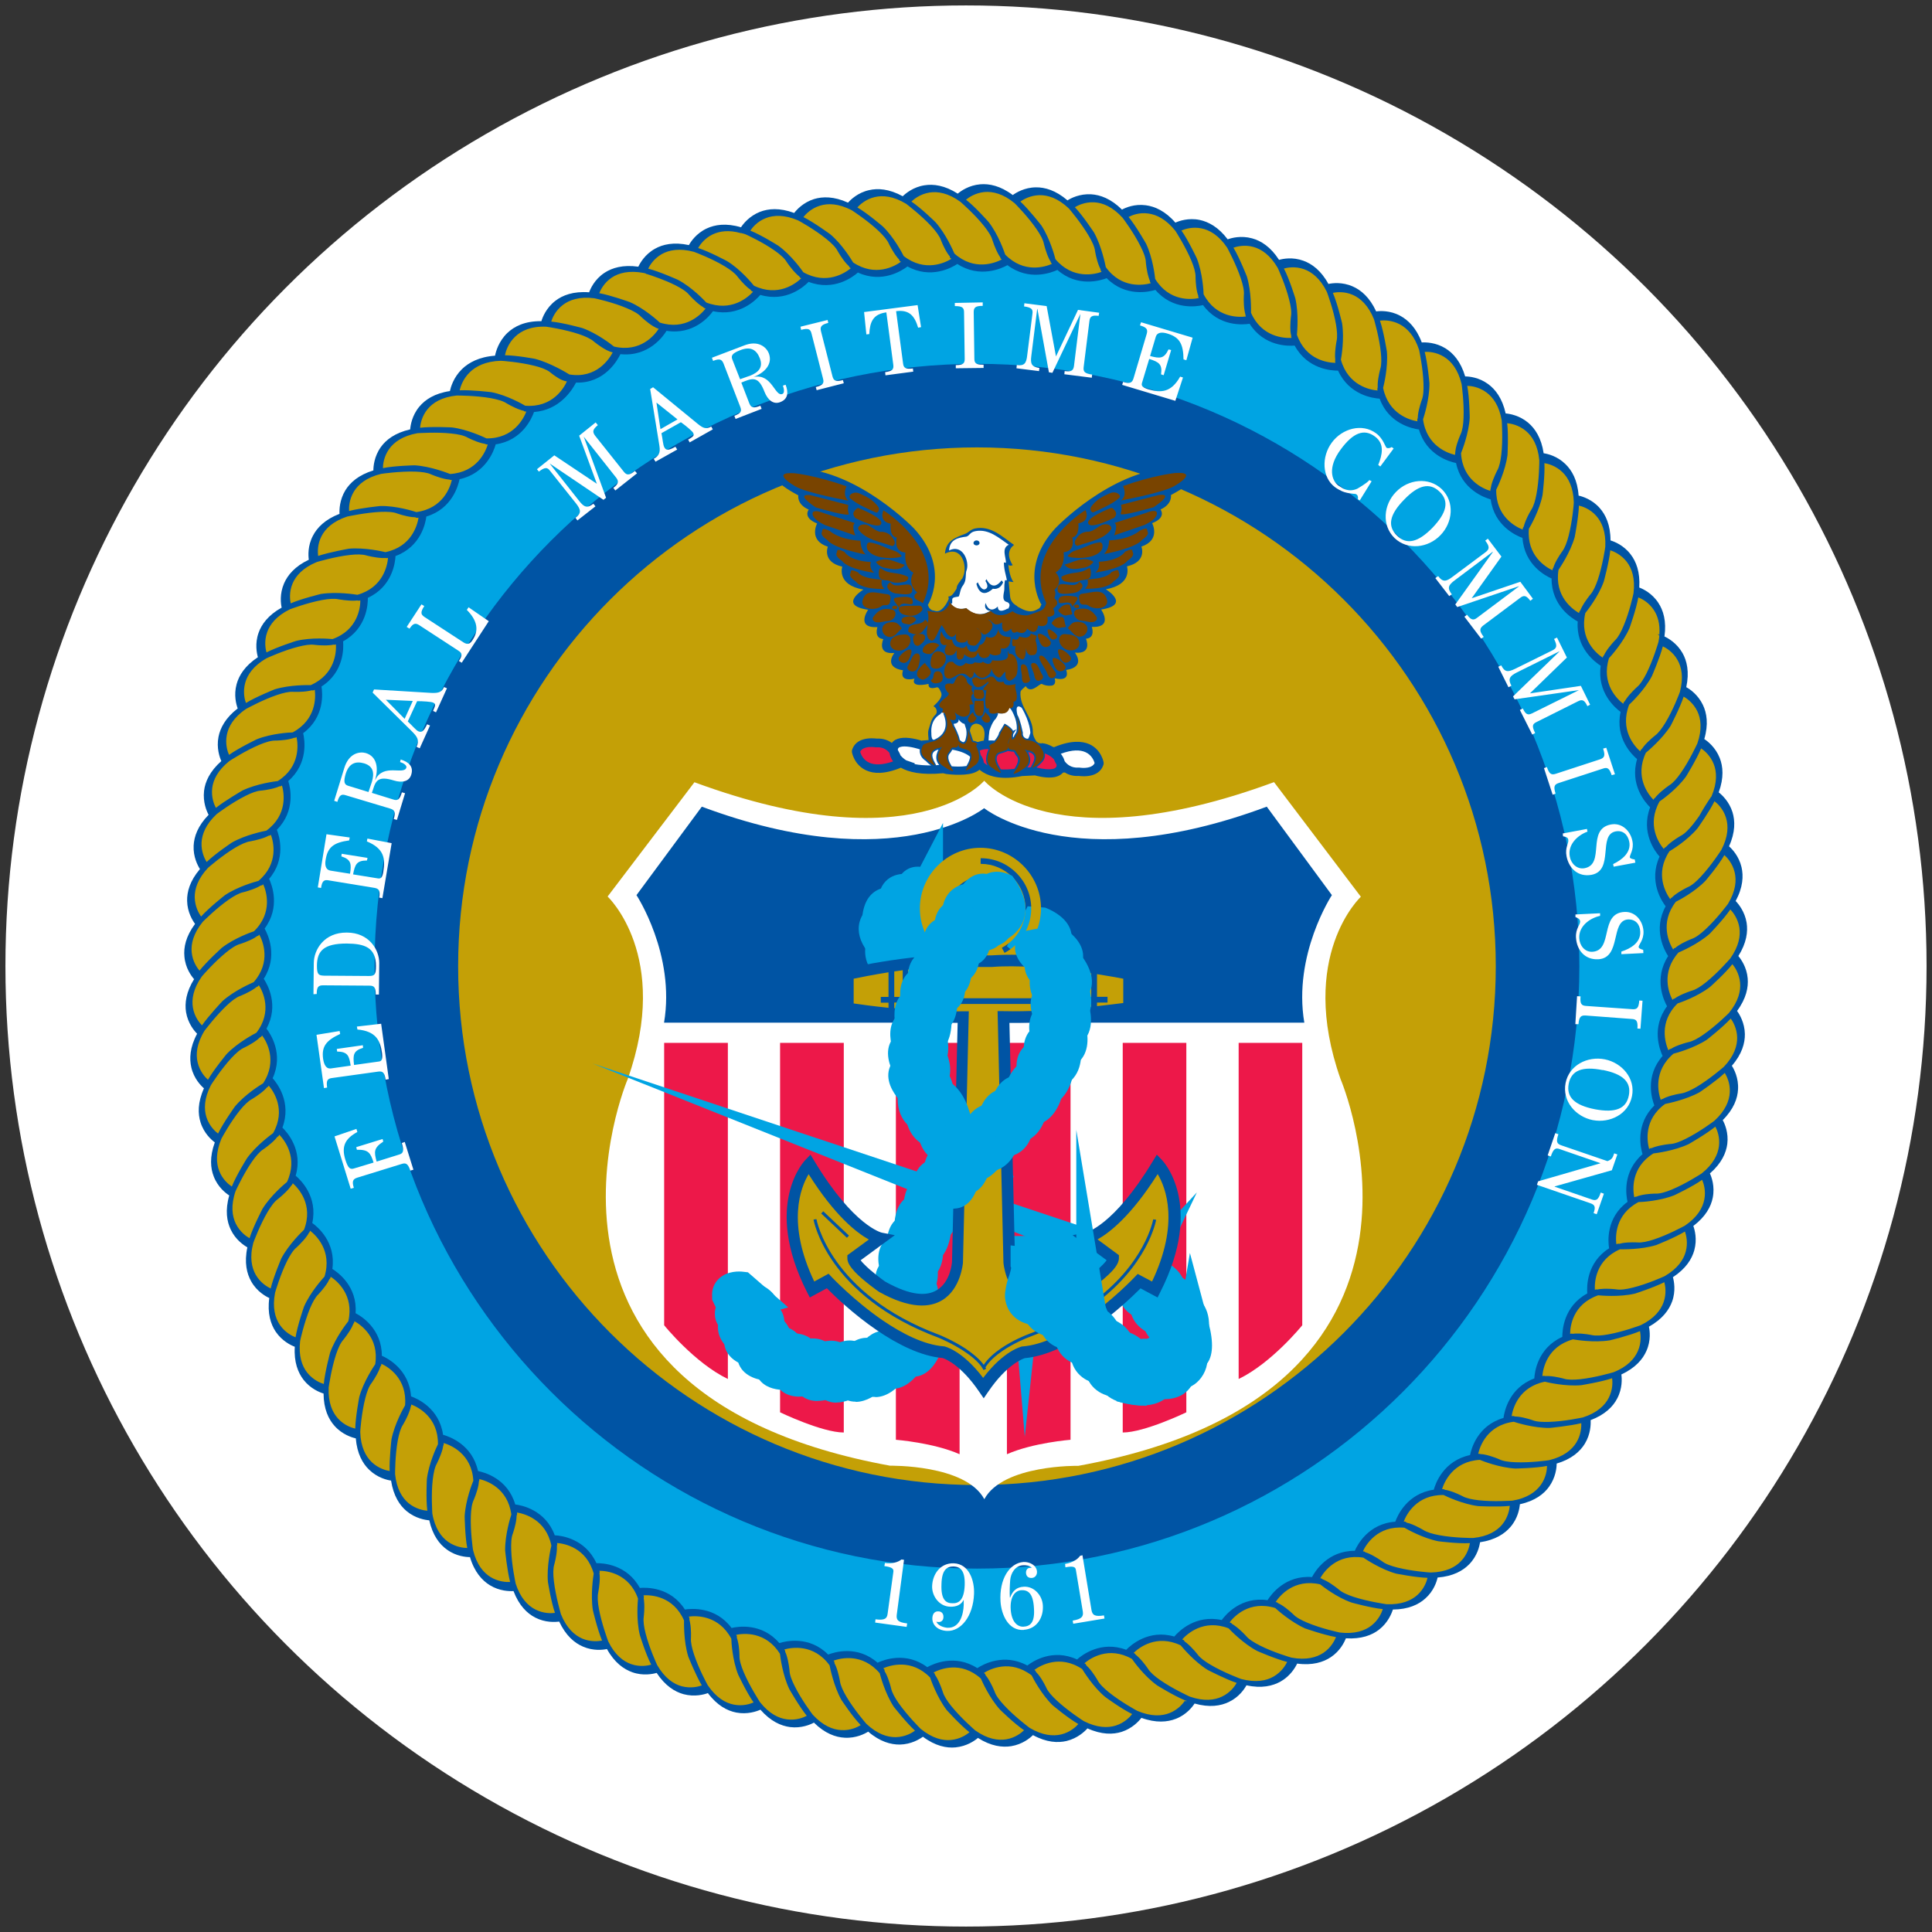<svg xmlns="http://www.w3.org/2000/svg" id="Layer_1" data-name="Layer 1" viewBox="0 0 178 178"><rect x="0" y="0" width="178" height="178" fill="#333333" stroke="none"/><defs><style>      .cls-1, .cls-2 {        fill: #ed1849;      }      .cls-1, .cls-3, .cls-4, .cls-5, .cls-6 {        fill-rule: evenodd;      }      .cls-7, .cls-3 {        fill: #fff;      }      .cls-8 {        fill: #00a4e3;      }      .cls-9, .cls-6 {        fill: #c4a006;      }      .cls-10, .cls-4 {        fill: #0054a4;      }      .cls-5 {        fill: #794400;      }    </style></defs><circle class="cls-7" cx="89" cy="89" r="88.5"></circle><g><path class="cls-8" d="M90.01,153.89c-.34,0-.68,0-1.02,0-35.59,0-64.88-29.29-64.88-64.88S53.4,24.13,89,24.13c.34,0,.68,0,1.02,0,35.2.55,63.86,29.67,63.86,64.87s-28.66,64.32-63.86,64.87"></path><path class="cls-9" d="M90.01,141.61c28.85,0,52.59-23.74,52.59-52.59s-23.74-52.59-52.59-52.59-52.59,23.74-52.59,52.59,23.74,52.59,52.59,52.59"></path><path class="cls-10" d="M90.01,144.52c-30.6,0-55.5-24.9-55.5-55.5s24.9-55.5,55.5-55.5,55.5,24.9,55.5,55.5-24.9,55.5-55.5,55.5ZM90.01,39.33c-27.4,0-49.69,22.29-49.69,49.69s22.29,49.69,49.69,49.69,49.69-22.29,49.69-49.69-22.29-49.69-49.69-49.69Z"></path><path class="cls-9" d="M90.01,139.72c27.81,0,50.7-22.89,50.7-50.7s-22.89-50.7-50.7-50.7-50.7,22.89-50.7,50.7,22.89,50.7,50.7,50.7"></path><path class="cls-10" d="M90.01,142.63c-29.56,0-53.61-24.05-53.61-53.61s24.05-53.61,53.61-53.61,53.61,24.05,53.61,53.61-24.05,53.61-53.61,53.61ZM90.01,41.22c-26.36,0-47.8,21.44-47.8,47.8s21.44,47.8,47.8,47.8,47.8-21.44,47.8-47.8-21.44-47.8-47.8-47.8Z"></path><path class="cls-7" d="M32.93,104.29c-1.09.59-1.5,1.28-1.12,2.53.26.83.45.96.85.82l1.76-.53c-.29-.91-.48-1.2-1.54-1.18l-.06-.24,2.43-.75.06.24c-.88.58-.86.93-.61,1.84l2.05-.64c.4-.11.5-.32.27-1.07l.27-.1.8,2.56-.29.08c-.21-.64-.4-.74-.8-.61l-4.08,1.26c-.4.13-.51.32-.32.94l-.29.08-1.49-4.82,2.02-.69.08.27ZM35.12,94.35l.7,5.07-.29.05c-.1-.66-.27-.8-.69-.74l-4.24.59c-.42.05-.56.22-.46.88l-.29.05-.69-4.91,2.13-.35.05.27c-1.28.59-1.73,1.15-1.57,2.3.08.51.27.93.7.88l1.84-.26c-.14-.91-.27-1.28-1.25-1.3l-.03-.24,2.4-.34.02.24c-.91.27-.94.67-.83,1.58l2.29-.32c.27-.03.35-.22.29-.77-.16-1.15-.54-2.02-2.27-2.18l-.05-.27,2.24-.26ZM34,89.92c.51,0,.64-.13.64-.91,0-1.74-1.06-2.06-2.69-2.08-2.11,0-2.74.67-2.75,2.03,0,.8.13.91.64.93l4.16.03ZM28.88,91.6l.03-2.85c0-1.28.98-2.85,3.04-2.83,2.05,0,2.99,1.57,2.99,2.8l-.03,2.91h-.29c0-.67-.16-.82-.58-.82l-4.27-.03c-.43,0-.59.14-.59.8l-.3.02ZM36.08,77.71l-.85,5.04-.29-.05c.11-.64-.03-.83-.45-.9l-4.21-.69c-.42-.08-.61.05-.7.7l-.3-.05.8-4.9,2.14.3-.05.27c-1.38.19-1.97.59-2.16,1.74-.1.51-.02.96.42,1.04l1.82.29c.14-.9.11-1.31-.8-1.6l.03-.24,2.38.38-.05.24c-.96,0-1.1.37-1.28,1.28l2.29.37c.29.05.42-.11.5-.64.19-1.17.08-2.11-1.52-2.77l.05-.26,2.22.42ZM33.95,72.97l.32-.96c.22-.75.16-1.41-.72-1.68-.77-.22-1.39-.02-1.7.96-.21.72-.14.99.21,1.1l1.89.58ZM36.93,69.98c.69.21,1.2.62.96,1.39-.19.64-.85.77-1.6.54-1.36-.42-1.66-.06-1.92.82l-.11.32,1.97.61c.4.13.59.03.8-.66l.29.08-.75,2.46-.29-.08c.19-.64.08-.83-.32-.96l-4.1-1.23c-.4-.13-.59-.03-.78.61l-.29-.1.93-3.02c.42-1.38,1.42-1.54,1.98-1.38,1.07.32,1.17,1.47.86,2.46h.02c.75-1.54,2.64-.4,2.86-1.12.06-.22-.3-.43-.58-.51l.06-.24ZM38.03,64.58l-2.48-.11,1.73,1.76.75-1.65ZM38.67,68.94l-.29-.13c.3-.64.02-.96-.38-1.38l-3.67-3.62.13-.29,5.28.32c.74.03.96-.1,1.17-.54l.27.11-1.01,2.22-.27-.13c.27-.59.22-.66,0-.77-.18-.08-.91-.13-1.47-.13l-.86,1.87c.38.35.75.8.96.9.32.14.5.03.82-.64l.27.11-.94,2.08ZM45.04,57.22l-2.5,3.84-.26-.16c.35-.53.3-.74-.06-.96l-3.59-2.34c-.35-.22-.56-.19-.9.32l-.26-.16,1.36-2.08.26.16c-.38.58-.32.78.03,1.01l3.59,2.34c.35.22.59.16.83-.22.42-.64.69-1.55-.53-2.78l.16-.24,1.86,1.28ZM54.89,38.93l.19.24c-.48.4-.51.61-.26.96l2.66,3.34c.26.32.48.35,1.02-.08l.19.22-2,1.58-.18-.24c.5-.38.51-.61.26-.94l-2.99-3.78,2.06,5.63-.24.19-4.93-3.33v.02l2.69,3.41c.46.59.74.7,1.31.26l.19.24-1.66,1.3-.18-.24c.56-.43.51-.74.05-1.33l-2.4-3.01c-.24-.32-.46-.35-1.02.08l-.18-.22,1.6-1.28,3.92,2.62-1.63-4.43,1.52-1.22ZM62.42,38.64l-1.94-1.55.37,2.45,1.57-.9ZM60.39,42.53l-.16-.26c.64-.35.59-.78.5-1.34l-.83-5.09.27-.16,4.1,3.36c.56.46.8.5,1.26.26l.14.26-2.13,1.2-.14-.26c.58-.32.56-.42.45-.64-.1-.16-.66-.64-1.12-.96l-1.79,1.01c.11.51.14,1.09.27,1.31.16.29.37.3,1.02-.06l.16.26-2,1.12ZM68.18,34.94l.96-.34c.72-.29,1.2-.75.86-1.6-.29-.75-.83-1.12-1.79-.74-.7.27-.88.48-.75.83l.72,1.84ZM72.38,35.45c.26.67.26,1.31-.5,1.6-.62.24-1.14-.19-1.44-.94-.5-1.3-.96-1.33-1.82-.99l-.32.13.74,1.92c.16.38.35.48,1.02.21l.11.29-2.4.93-.11-.29c.62-.24.7-.43.54-.83l-1.54-3.99c-.16-.38-.35-.48-.96-.24l-.11-.29,2.94-1.12c1.34-.54,2.08.16,2.3.7.4,1.04-.43,1.82-1.39,2.19,1.68-.34,1.95,1.84,2.64,1.57.22-.08.16-.48.05-.77l.24-.08ZM76.25,29.48l.06.27c-.66.16-.77.37-.67.77l1.06,4.16c.11.4.29.51.96.34l.08.29-2.5.64-.08-.29c.67-.16.78-.37.67-.77l-1.06-4.15c-.1-.42-.29-.53-.96-.35l-.06-.29,2.5-.62ZM84.59,30.19c-.32-1.07-.8-1.68-2.03-1.52l.64,4.8c.05.43.22.56.91.48l.03.29-2.56.34-.03-.29c.69-.1.8-.27.75-.69l-.64-4.82c-1.22.16-1.52.88-1.57,2l-.27.03-.21-2.06,4.93-.64.32,2.03-.27.05ZM90.54,27.88v.3c-.69,0-.83.16-.83.59l.06,4.27c0,.42.16.58.85.56v.3l-2.56.03v-.29c.67,0,.83-.16.82-.59l-.06-4.27c0-.43-.16-.58-.85-.58v-.29l2.58-.05ZM101.27,28.81l-.05.29c-.62-.08-.8.06-.85.48l-.53,4.24c-.05.42.08.59.78.69l-.03.29-2.53-.32.03-.29c.64.08.8-.06.86-.48l.59-4.79-2.58,5.43-.32-.05-1.06-5.84h-.02l-.54,4.32c-.1.74.02,1.02.74,1.12l-.03.29-2.08-.26.03-.3c.7.1.88-.16.96-.9l.48-3.81c.06-.42-.06-.59-.77-.69l.03-.29,2.05.26.86,4.64,2.03-4.29,1.92.26ZM108.29,36.93l-4.9-1.47.08-.27c.64.19.83.08.96-.32l1.22-4.11c.11-.4.02-.59-.62-.78l.1-.29,4.75,1.42-.58,2.08-.26-.08c-.02-1.39-.34-2.03-1.46-2.37-.5-.16-.96-.14-1.09.27l-.53,1.79c.9.24,1.28.27,1.7-.61l.24.06-.69,2.32-.24-.08c.14-.94-.21-1.14-1.09-1.42l-.67,2.22c-.08.27.08.42.59.58,1.12.32,2.08.34,2.93-1.17l.26.08-.7,2.14ZM123.42,45.15c-.15-.08-.29-.17-.43-.27-1.2-.9-1.25-2.8-.29-4.1.96-1.31,2.8-1.81,4.08-.86.64.46.85,1.23.96,1.33.13.08.35.03.48-.06l.18.13-1.23,1.66-.19-.14c.37-.94.61-1.95-.3-2.62-1.01-.75-2.02-.35-3.15,1.18-1.25,1.68-.83,2.88-.22,3.34l.29.18s.62.48,1.44.11c0,0,.91-.51,1.12-.8l.21.11-1.09,1.76-.18-.1s.11-.45-.27-.5c0,0-.9-.03-1.39-.35M129.35,46.05c-1.33,1.36-1.55,2.42-.64,3.3.9.88,1.95.62,3.28-.74,1.31-1.38,1.55-2.43.64-3.31s-1.97-.62-3.28.75M132.71,49.31c-1.12,1.17-3.01,1.42-4.23.26-1.2-1.18-1.01-3.07.13-4.24,1.12-1.17,3.01-1.42,4.23-.26,1.2,1.18,1.01,3.07-.13,4.24M141.23,55.17l-.24.18c-.37-.5-.59-.53-.93-.27l-3.42,2.56c-.32.26-.37.48.06,1.04l-.24.16-1.54-2.02.24-.18c.38.51.61.53.94.27l3.84-2.88v-.02l-5.68,1.92-.18-.24,3.46-4.83-.02-.02-3.47,2.61c-.61.45-.74.72-.29,1.31l-.24.16-1.28-1.66.26-.18c.42.56.72.53,1.33.06l3.07-2.29c.32-.26.37-.48-.06-1.04l.24-.18,1.25,1.65-2.74,3.84,4.48-1.52,1.15,1.55ZM146.51,64.92l-.26.14c-.27-.58-.48-.64-.86-.45l-3.84,1.92c-.37.18-.43.38-.11,1.01l-.27.14-1.14-2.27.27-.14c.27.58.48.64.86.45l4.32-2.14-5.94.85-.14-.27,4.27-4.13v-.02l-3.91,1.94c-.67.34-.85.59-.51,1.23l-.27.14-.94-1.89.27-.13c.32.64.62.64,1.28.32l3.46-1.71c.37-.19.45-.4.13-1.04l.27-.13.91,1.84-3.38,3.28v.02l4.67-.69.85,1.73ZM148.78,71.34l-.29.08c-.21-.64-.4-.75-.8-.61l-4.08,1.33c-.4.13-.5.32-.29.98l-.27.1-.8-2.45.27-.1c.22.66.42.75.82.62l4.07-1.33c.4-.14.51-.32.29-.99l.29-.08.8,2.45ZM146.21,76.38l.05.24c-.94.34-1.84,1.22-1.63,2.3.11.64.66,1.2,1.36,1.07,1.94-.37.14-3.6,2.43-4.03,1.02-.19,1.81.61,1.98,1.54.16.78-.27,1.28-.24,1.49.03.13.37.19.45.19l.06.3-2,.37-.05-.24c.8-.38,1.68-1.06,1.49-2.05-.13-.66-.58-1.09-1.26-.96-1.65.32-.11,3.6-2.22,4-1.2.22-2.08-.56-2.3-1.71-.16-.8.22-1.2.16-1.52-.03-.22-.22-.27-.48-.32l-.03-.26,2.24-.42ZM147.42,84.14v.24c-.96.21-1.98.96-1.92,2.06.03.64.48,1.28,1.2,1.25,1.97-.11.64-3.55,2.96-3.67,1.04-.05,1.71.85,1.76,1.79.03.8-.45,1.23-.45,1.44,0,.14.32.24.42.26l.02.3-2.03.1v-.24c.85-.27,1.79-.82,1.74-1.84-.03-.66-.42-1.14-1.12-1.12-1.66.1-.59,3.55-2.75,3.67-1.22.06-1.98-.83-2.05-2-.05-.83.4-1.17.38-1.49-.02-.24-.21-.3-.43-.4v-.24l2.27-.11ZM151.15,94.78l-.29-.02c.05-.7-.1-.86-.53-.88l-4.26-.32c-.42-.02-.59.13-.64.8h-.29l.16-2.58.32.02c-.06.69.08.85.51.88l4.26.3c.43.03.59-.11.64-.8l.3.02-.19,2.58ZM147.65,98.59c-1.86-.37-2.88.02-3.12,1.26-.24,1.23.54,1.98,2.42,2.35,1.87.35,2.88-.03,3.12-1.28.24-1.23-.54-1.97-2.4-2.34M146.75,103.2c-1.6-.32-2.83-1.76-2.51-3.41.32-1.65,2.02-2.51,3.62-2.19,1.58.32,2.83,1.76,2.5,3.39-.32,1.65-2.02,2.51-3.6,2.21M148.53,107.81l-5.3,1.5v.02l3.42,1.18c.4.14.61.05.83-.64l.29.11-.66,1.89-.29-.1c.21-.58.11-.77-.29-.91l-4.93-1.7.11-.32,5.73-1.66v-.02l-3.71-1.28c-.4-.16-.61-.06-.85.67l-.29-.1.7-2.05.29.1c-.24.69-.14.88.26,1.02l4.26,1.46c.4-.16.48-.29.62-.72l.29.1-.5,1.44ZM81.53,144c.67.1,1.23-.08,1.52-.32l.24.03-.67,5.06c-.06.48.11.7.96.8l-.05.32-2.9-.4.03-.3c.83.11,1.07-.05,1.12-.53l.53-3.86c.03-.27-.13-.42-.83-.51l.05-.29ZM88.88,146.05c.05-1.39-.43-1.7-1.02-1.73-.58,0-1.09.26-1.12,1.63-.06,1.42.4,1.76.99,1.76.59.03,1.09-.26,1.15-1.66M87.87,144.03c1.42.05,1.92,1.6,1.87,2.82-.08,2.08-1.22,3.46-2.48,3.41-.82-.03-1.38-.51-1.36-1.18.02-.43.24-.64.56-.62.29,0,.48.22.46.53,0,.3-.21.46-.43.45-.08,0-.15,0-.22-.03.13.35.67.54,1.02.56,1.12.05,1.47-1.18,1.5-2.1v-.48c-.24.48-.69.66-1.25.64-1.04-.03-1.7-1.02-1.66-1.92.05-1.12.78-2.11,1.98-2.08M93.12,148.3c.08,1.12.61,1.6,1.18,1.57.59-.03,1.06-.35.96-1.71-.08-1.44-.59-1.68-1.18-1.65-.58.05-1.04.62-.96,1.79M94.34,150.17c-1.44.1-2.08-1.41-2.16-2.61-.13-2.08.83-3.55,2.11-3.65.53-.03,1.2.27,1.25.88.02.32-.18.58-.48.59-.32.02-.51-.16-.53-.45-.02-.27.13-.48.37-.48h.16c-.19-.22-.56-.26-.82-.24-.72.05-1.12.74-1.17,1.39-.04.53-.06,1.06-.03,1.58h.03c.22-.59.58-.96,1.25-.99.96-.06,1.7.8,1.76,1.7.08,1.12-.54,2.19-1.76,2.27M98.13,144.09c.67-.11,1.17-.43,1.38-.75l.22-.05.83,5.04c.08.48.32.64,1.15.5l.05.29-2.88.48-.05-.29c.83-.14,1.01-.37.93-.85l-.64-3.84c-.05-.26-.24-.35-.96-.22l-.03-.3ZM90.69,138.12c1.73-3.2,8.67-3.07,8.67-3.07,36.55-6.67,24.15-35.63,24.15-35.63-4-11.35,1.87-16.8,1.87-16.8l-8-10.56c-20.29,7.49-26.7-.13-26.7-.13,0,0-6.4,7.62-26.7.14l-8,10.53s5.86,5.47,1.86,16.8c0,0-12.4,28.97,24.17,35.64,0,0,6.93-.13,8.67,3.07"></path><path class="cls-10" d="M61.19,94.22h58.98c-1.06-6.27,2.54-11.75,2.54-11.75l-6-8.15c-17.89,6.67-26.04.14-26.04.14,0,0-8.13,6.53-26.01-.14l-6.02,8.15s3.6,5.47,2.54,11.75Z"></path><path class="cls-2" d="M67.06,127.05v-30.97h-5.87v26.02s2.8,3.47,5.87,4.95M77.74,131.98v-35.9h-5.87v34.04s3.87,1.86,5.87,1.86M88.41,133.99v-37.91h-5.87v36.57s3.47.27,5.87,1.33M114.12,127.05v-30.97h5.86v26.02s-2.8,3.47-5.86,4.95M103.44,131.98v-35.9h5.86v34.04s-3.86,1.86-5.86,1.86M92.77,133.99v-37.91h5.86v36.57s-3.46.27-5.86,1.33"></path><path class="cls-9" d="M85.42,81.79s-1.25-1.25-1.44.26c0,0,.53,1.12,1.06,1.65,0,0,.18-1.52.38-1.92"></path><path class="cls-8" d="M86.13,86.84l-2.12-2.12c-.67-.67-1.24-1.83-1.34-2.06l-.18-.38.05-.42c.17-1.31.93-1.76,1.37-1.91.3-.1.59-.12.87-.09l2.1-4.04v9.45l-.5-.5-.24,2.06Z"></path><path class="cls-9" d="M85.04,83.69l-1.07-1.65s-2.03-.59-1.38,1.38l1.76,1.65s.7.53.69-1.38"></path><path class="cls-8" d="M84.56,86.59c-.43,0-.82-.16-1.08-.36l-.12-.1-2.03-1.9-.12-.35c-.47-1.4-.05-2.24.39-2.69.96-1,2.48-.63,2.77-.54l.52.15,1.6,2.46v.42c0,.58.02,2.13-1.15,2.72-.26.13-.52.19-.77.19Z"></path><path class="cls-9" d="M82.59,83.42s-1.58-1.04-1.71,1.44l2.7,1.12s.64.14.85-.72l-1.84-1.84Z"></path><path class="cls-8" d="M83.69,87.44c-.15,0-.29-.02-.43-.05l-.24-.08-3.65-1.51.05-1.02c.07-1.41.56-2.35,1.44-2.79.91-.46,1.93-.17,2.52.21l.23.19,2.42,2.42-.19.79c-.3,1.26-1.26,1.84-2.15,1.84Z"></path><path class="cls-9" d="M83.57,85.98l-2.69-1.12s-.91.67.4,2.18c0,0,1.7-.13,2.56.48,0,0,.53-.93-.27-1.52"></path><path class="cls-8" d="M84.31,89.62l-1.31-.92c-.22-.16-1.01-.26-1.62-.22l-.72.05-.48-.54c-.79-.91-1.15-1.82-1.05-2.7.11-.96.7-1.47.88-1.6l.66-.49,4.34,1.81v.42c.61.87.54,1.99.08,2.81l-.79,1.39Z"></path><path class="cls-9" d="M83.84,87.5s-.32-.53-2.56-.46c0,0-.59,1.31.85,1.97l2.11-.26-.4-1.25Z"></path><path class="cls-8" d="M81.89,90.5l-.37-.17c-2.01-.91-2.03-2.87-1.57-3.89l.37-.83.91-.03c2.08-.06,3.33.32,3.84,1.16l.14.31.94,2.92-4.26.52Z"></path><path class="cls-9" d="M84.89,102.63s-.03,1.15.94,1.6c0,0,1.58-.98,2.85-.72,0,0-.72-1.42-1.7-1.44l-2.1.56Z"></path><path class="cls-8" d="M85.94,105.86l-.7-.32c-1.46-.67-1.81-2.18-1.79-2.96l.03-1.08,3.34-.89h.2c1.76.03,2.78,1.87,2.97,2.24l1.35,2.67-2.94-.6c-.45-.09-1.33.25-1.8.54l-.66.4Z"></path><path class="cls-9" d="M86.01,104.13s-.03,1.15.94,1.6c0,0,1.58-.98,2.85-.7,0,0-.72-1.44-1.7-1.44l-2.1.54Z"></path><path class="cls-8" d="M87.06,107.37l-.7-.32c-1.46-.67-1.81-2.18-1.79-2.96l.03-1.09,3.52-.87c1.78,0,2.81,1.87,3,2.24l1.35,2.71-2.96-.64c-.44-.09-1.32.24-1.79.52l-.66.4Z"></path><path class="cls-9" d="M86.99,105.59s-.03,1.15.96,1.58c0,0,1.57-.96,2.83-.7,0,0-.72-1.44-1.7-1.44l-2.1.56Z"></path><path class="cls-8" d="M88.06,108.8l-.69-.3c-1.49-.65-1.85-2.16-1.83-2.96l.03-1.08,3.52-.89c1.78,0,2.81,1.87,3,2.24l1.33,2.66-2.92-.59c-.47-.1-1.35.26-1.79.52l-.64.39Z"></path><path class="cls-9" d="M82.94,115.11c-1.06.16-.32,2.08-.32,2.08l2.03,1.01c.56-.26.18-1.79.18-1.79l-1.89-1.3Z"></path><path class="cls-8" d="M84.63,119.81l-3.16-1.57-.2-.53c-.21-.56-.65-1.97-.03-3.04.32-.55.84-.9,1.48-1l.57-.09,2.81,1.93.13.53c.43,1.72.07,2.98-.98,3.47l-.63.29Z"></path><path class="cls-9" d="M84.8,111.48c-1.02-.24-.94,1.63-.94,1.63l1.6,1.79c.59-.03.77-1.92.77-1.92l-1.42-1.5Z"></path><path class="cls-8" d="M84.84,116.39l-2.41-2.7-.02-.52c-.02-.56.02-1.94.94-2.71.5-.41,1.13-.55,1.78-.4l.42.1,2.18,2.3-.06.66c-.24,2.59-1.29,3.19-2.13,3.24l-.7.04Z"></path><path class="cls-9" d="M83.95,113.33c-1.04-.13-.77,1.95-.77,1.95l1.73,1.26c.59-.11.53-1.49.53-1.49l-1.49-1.73Z"></path><path class="cls-8" d="M84.56,118.09l-2.74-2-.08-.62c-.08-.61-.17-2.13.7-3.01.44-.45,1.04-.65,1.69-.57l.56.07,2.18,2.53.02.5c.08,1.63-.58,2.77-1.71,2.98l-.62.12Z"></path><path class="cls-9" d="M82.57,117.19c-1.02.32,0,1.52,0,1.52l2.18.67c.58-.13-.1-1.2-.1-1.2l-2.08-.99Z"></path><path class="cls-8" d="M84.69,120.88l-2.95-.91-.27-.32c-.25-.3-1.05-1.35-.73-2.49.19-.65.7-1.14,1.4-1.36l.54-.17,2.98,1.42.22.36c.31.5.79,1.48.41,2.37-.22.52-.67.89-1.23,1.02l-.38.08Z"></path><path class="cls-9" d="M95.52,85.02l.42.03s1.81.77,1.22,1.63l-2.18.38s0,.06-.38-.26l.93-1.79Z"></path><path class="cls-8" d="M94.98,88.53c-.59,0-1.06-.39-1.31-.6l-.9-.75,1.91-3.68,1.61.12.22.09c.53.23,1.8.87,2.14,2.04.18.6.07,1.23-.29,1.75l-.34.5-2.65.47c-.13.04-.26.05-.38.05Z"></path><path class="cls-9" d="M86.49,108.24c-1.04-.24-.96,1.44-.96,1.44l1.44,1.44c.91.1.8-1.18.8-1.18l-1.28-1.7Z"></path><path class="cls-8" d="M87.07,112.58c-.08,0-.16,0-.25-.01l-.51-.05-2.2-2.2-.03-.56c-.02-.4,0-1.75.91-2.51.5-.42,1.15-.57,1.83-.41l.51.12,1.85,2.45.04.42c.03.32.06,1.44-.7,2.19-.39.38-.9.58-1.45.58Z"></path><path class="cls-9" d="M85.53,109.7c-.91.02-.83,1.63-.83,1.63l1.52,1.65c.59-.03.74-1.84.74-1.84l-1.42-1.44Z"></path><path class="cls-8" d="M85.62,114.47l-2.34-2.54-.03-.53c-.02-.38-.02-1.66.75-2.49.39-.42.93-.66,1.5-.67h.62s2.33,2.34,2.33,2.34l-.05.66c-.21,2.67-1.41,3.14-2.1,3.18l-.68.04Z"></path><path class="cls-9" d="M85.29,124.17s-.7,1.76-1.54,1.09l-.29-1.68-.82-.43c-.58.19-.7,1.04-.7,1.04v2.24c.8.5,1.81-1.17,1.81-1.17l-.29-1.68s1.54.66,1.82.59"></path><path class="cls-8" d="M82.27,127.97c-.38,0-.76-.1-1.09-.31l-.69-.43.02-3.27c.1-.67.48-1.51,1.21-1.98l-.14-.79,1.02.43.18-.06,1.31.69c.42.18.89.35,1.14.43l2.42-.54-1.02,2.55c-.21.53-.83,1.78-1.99,2.09-.09.02-.18.04-.27.05-.4.44-.95.9-1.6,1.06-.17.04-.33.06-.5.06Z"></path><path class="cls-9" d="M80.12,126.95c.59.9,1.84-.54,1.84-.54v-2.14c-.64-.7-1.47.43-1.47.43l-.37,2.26Z"></path><path class="cls-8" d="M80.63,128.7s-.09,0-.14,0c-.65-.04-1.21-.38-1.58-.94l-.31-.47.52-3.16.21-.28c.2-.28.96-1.2,2.06-1.25.64-.03,1.21.22,1.66.7l.38.42v3.25l-.35.41c-.36.41-1.29,1.34-2.43,1.34Z"></path><path class="cls-9" d="M78.27,127.32c.46.96,1.9-.29,1.9-.29l.24-2.02c-.5-.8-1.44.11-1.44.11l-.7,2.19Z"></path><path class="cls-8" d="M78.83,129.14c-.14,0-.29-.01-.44-.04-.63-.13-1.14-.54-1.43-1.14l-.25-.52.99-3.09.26-.25c.24-.23,1.1-.97,2.17-.83.63.08,1.16.43,1.52,1l.27.43-.37,3.08-.42.37c-.37.32-1.28,1.01-2.29,1.01Z"></path><path class="cls-9" d="M76.43,127.32c.3,1.02,1.92,0,1.92,0l.54-1.95c-.38-.85-1.46-.11-1.46-.11l-1.01,2.06Z"></path><path class="cls-8" d="M77.06,129.23c-.26,0-.53-.04-.79-.14-.61-.23-1.05-.71-1.24-1.36l-.16-.54,1.42-2.92.32-.22c.27-.18,1.22-.76,2.25-.47.6.17,1.08.59,1.35,1.18l.22.48-.84,3-.47.3c-.37.23-1.19.68-2.06.68Z"></path><path class="cls-9" d="M74.55,127.06c.16,1.06,1.89.29,1.89.29l.83-1.87c-.26-.9-1.44-.32-1.44-.32l-1.28,1.9Z"></path><path class="cls-8" d="M75.32,129.08c-.39,0-.79-.07-1.17-.28-.57-.31-.94-.85-1.04-1.52l-.08-.56,1.81-2.7.35-.17c.29-.14,1.33-.58,2.31-.14.57.25.98.74,1.16,1.36l.15.51-1.27,2.86-.51.23c-.33.15-1,.4-1.71.4Z"></path><path class="cls-9" d="M72.73,126.55c0,1.06,1.82.54,1.82.54l1.1-1.73c-.13-.91-1.36-.51-1.36-.51l-1.57,1.7Z"></path><path class="cls-8" d="M73.68,128.68c-.53,0-1.12-.11-1.61-.48-.51-.39-.8-.97-.8-1.65v-.57l2.21-2.39.36-.12c.31-.1,1.39-.38,2.29.18.53.33.86.86.95,1.51l.07.53-1.69,2.65-.53.15c-.27.08-.74.18-1.26.18Z"></path><path class="cls-9" d="M71,125.75c-.16,1.06,1.73.83,1.73.83l1.34-1.55c0-.94-1.28-.72-1.28-.72l-1.79,1.44Z"></path><path class="cls-8" d="M72.31,128.06c-.67,0-1.59-.13-2.2-.77-.45-.46-.64-1.09-.54-1.75l.08-.56,2.52-2.03.37-.06c.32-.06,1.42-.18,2.24.51.48.4.74.99.74,1.64v.54l-2.07,2.39-.56.07c-.15.02-.35.03-.59.03Z"></path><path class="cls-9" d="M69.42,124.73c-.32,1.02,1.6,1.06,1.6,1.06l1.54-1.33c.16-.93-1.15-.9-1.15-.9l-1.98,1.17Z"></path><path class="cls-8" d="M71.55,127.24h-.55c-.57-.02-1.98-.15-2.69-1.13-.38-.53-.48-1.17-.28-1.82l.17-.53,2.79-1.64h.38c.34-.01,1.45.02,2.16.84.41.48.57,1.1.46,1.75l-.09.51-2.35,2.03Z"></path><path class="cls-9" d="M68.25,123.29c-.46.96,1.41,1.28,1.41,1.28l1.74-1.01c.27-.88-.83-1.28-.83-1.28l-2.32,1.01Z"></path><path class="cls-8" d="M69.93,126.09l-.52-.09c-.56-.1-1.92-.43-2.47-1.5-.3-.58-.3-1.23,0-1.84l.23-.49,3.35-1.45.54.2c1.19.43,2.17,1.63,1.72,3.07l-.17.54-2.69,1.56Z"></path><path class="cls-9" d="M67.77,121.73c-.59.88.48,1.55.48,1.55l2.45-.98c.4-.85-.38-1.18-.38-1.18l-2.54.61Z"></path><path class="cls-8" d="M68.1,124.91l-.62-.39c-.18-.11-1.06-.71-1.29-1.77-.13-.63,0-1.26.38-1.83l.32-.47,3.56-.85.44.19c.21.09.92.45,1.24,1.29.15.41.26,1.06-.11,1.85l-.24.52-3.66,1.46Z"></path><path class="cls-9" d="M67.83,120.23c-1.15.96-.02,1.47-.02,1.47l2.53-.64c.24-.88-.69-1.28-.69-1.28l-1.82.45Z"></path><path class="cls-8" d="M67.68,123.23l-.46-.21c-.57-.26-1.22-.84-1.34-1.71-.08-.55.04-1.38,1.02-2.2l.26-.21,2.62-.64.45.19c1.04.45,1.89,1.62,1.51,3l-.22.82-3.84.97Z"></path><path class="cls-9" d="M69.66,119.8l-2.13.61-.48-1.02c-.05-.93,1.25-.77,1.25-.77l1.36,1.18Z"></path><path class="cls-8" d="M66.74,122.14l-1.13-2.4v-.28c-.05-.65.18-1.24.64-1.67.79-.73,1.9-.66,2.22-.62l.44.05,3.71,3.23-5.89,1.68Z"></path><path class="cls-9" d="M106.74,127.4c-.51.94-2.29.56-2.29.56l.32-2.74c.53-.9,1.31-.13,1.31-.13l.66,2.3Z"></path><path class="cls-8" d="M105.23,129.5c-.38,0-.74-.04-1.08-.12l-1.29-.28.51-4.35.16-.26c.38-.64.95-1.04,1.61-1.13,1.05-.14,1.82.56,1.96.7l.27.27.92,3.24-.28.52c-.57,1.04-1.71,1.4-2.79,1.4Z"></path><path class="cls-9" d="M108.69,126.47c-.19,1.31-1.95.93-1.95.93l-.64-2.3c.35-1.12,1.41-.32,1.41-.32l1.18,1.7Z"></path><path class="cls-8" d="M107.28,128.91c-.42,0-.74-.06-.85-.09l-.86-.19-.99-3.56.13-.41c.32-1.03,1.03-1.39,1.42-1.52,1.09-.35,2.07.33,2.25.47l.18.14,1.64,2.36-.08.57c-.11.72-.47,1.32-1.04,1.72-.59.41-1.27.51-1.8.51Z"></path><path class="cls-9" d="M93.04,115.6s1.52.19,1.6,1.66c0,0-.74,1.52-.61,2.58,0,0-1.39.08-1.54-1.25,0,0,0-.93.4-1.28,0,0,.34-1.25.14-1.71"></path><path class="cls-8" d="M93.96,121.3c-1.11,0-2.7-.65-2.91-2.55v-.16c0-.39.05-1.25.51-1.93.05-.24.09-.49.09-.63l-.9-2.19,2.48.31c.94.12,2.75.9,2.87,3.03l.02.37-.16.34c-.23.48-.52,1.36-.47,1.77l.19,1.54-1.54.09c-.05,0-.1,0-.16,0ZM91.65,115.98h0Z"></path><path class="cls-9" d="M101.94,122.9s.99.14,1.39,1.66c0,0-.74,1.6-.59,2.66,0,0-1.2,0-1.34-1.33l.32-1.23s.42-1.28.22-1.76"></path><path class="cls-8" d="M104.4,128.68h-1.66c-1.01,0-2.58-.7-2.79-2.62l-.03-.26.39-1.49c.12-.38.21-.79.23-.99l-.88-2.2,2.49.36c.2.03,1.96.35,2.59,2.73l.13.5-.22.47c-.27.59-.52,1.48-.47,1.85l.23,1.65Z"></path><path class="cls-9" d="M103.19,124.04s1.44.16,1.5,1.62c0,0-.1,1.57-.24,2.3,0,0-1.65-.14-1.79-.93,0,0,.08-.77.3-1.3,0,0,.43-1.23.22-1.7"></path><path class="cls-8" d="M105.63,129.52l-1.3-.11c-.65-.06-2.77-.38-3.09-2.11l-.04-.21.02-.21c.02-.16.12-1.02.41-1.71.06-.18.14-.52.16-.7l-.96-2.15,2.52.28c.93.1,2.7.86,2.79,3v.08s0,.08,0,.08c-.01.17-.11,1.69-.26,2.49l-.25,1.28Z"></path><path class="cls-9" d="M97.49,115.33s1.22-.88,2.24.11c0,0,.42,1.52,1.22,2.19,0,0-.86,1.01-1.84.16,0,0-.75-.67-.83-1.17,0,0-.34-1.12-.8-1.3"></path><path class="cls-8" d="M99.92,119.59c-.48,0-1.13-.14-1.77-.7-.42-.37-1.1-1.08-1.29-1.9-.05-.14-.11-.3-.17-.41l-7.14-2.71h7.54c1.06-.53,2.52-.57,3.65.52l.29.28.1.38c.13.46.46,1.22.75,1.46l1.12.94-.95,1.11c-.13.15-.84.92-1.94,1-.06,0-.12,0-.18,0Z"></path><path class="cls-9" d="M95.65,115.64s1.22-.88,2.24.11c0,0,.59,1.54,1.39,2.19,0,0-1.04,1.01-2.02.16,0,0-.48-.58-.66-1.12,0,0-.51-1.15-.96-1.34"></path><path class="cls-8" d="M98.12,119.89c-.62,0-1.25-.21-1.81-.69l-.16-.17c-.11-.13-.63-.78-.89-1.51-.11-.23-.25-.49-.35-.62l-2.18-.93,2.08-1.5c1.06-.77,2.8-1.02,4.1.25l.23.22.11.3c.19.5.63,1.33.96,1.59l1.26,1.03-1.17,1.13c-.56.55-1.35.91-2.17.91Z"></path><g><path class="cls-9" d="M94.5,116.5c.13.22.1.53.1.53-.06-.77-.54-.94-.54-.94,0,0,1.12-.9,2.13.08,0,0,.67,1.5,1.39,2.26l-.54-.59c-.26-.27-.86-.37-.86-.37v.59s0-1.36-1.6-1.65l.03.64"></path><path class="cls-8" d="M94.42,132.43l-1.26-15.13-2.03-.74,1.91-1.53-.02-.38.44.08c.93-.55,2.47-.83,3.73.39l.2.19.11.26c.21.47.67,1.34,1.06,1.78l.08.09-2.12,1.99s-.07-.08-.11-.12l-.35-.38s-.1-.03-.14-.04l.03-.17s-.05-.07-.07-.1l-1.47,13.81ZM93.18,117.12s.03.07.05.11l.21-.12h-.26Z"></path></g><path class="cls-9" d="M102.15,116.53c-.35-.64-.56-1.26-.56-1.26-1.02-.99-2.24-.11-2.24-.11.46.19.77,1.17.77,1.17-.05.42.64,1.06.8,1.23l1.23-1.02Z"></path><path class="cls-8" d="M100.77,119.56l-.93-1.03c-.41-.43-1.05-1.09-1.16-1.91-.03-.07-.07-.15-.1-.21l-2.19-.91,2.11-1.52c1.06-.77,2.8-1.02,4.1.25l.25.25.11.34s.18.52.46,1.02l.58,1.05-3.22,2.68Z"></path><path class="cls-9" d="M101.65,115.04c-.18.1-.22.08-.22.08.32.13.5.98.7,1.31,0,0,.43-.4.43-.74l-.91-.66Z"></path><path class="cls-8" d="M101.83,118.7l-.93-1.5c-.15-.24-.24-.49-.34-.74-.02-.05-.03-.09-.05-.14l-45.92-18.34,46.75,15.58.41-.22,2.27,1.61v.74c0,.88-.63,1.55-.9,1.8l-1.29,1.2ZM101.16,115.39c-.02.07-.05.18-.05.31h.07l.11-.17-.13-.14Z"></path><path class="cls-9" d="M107.84,118.79s1.31.48,1.09,1.81c0,0-.86,1.28-1.04,2.18,0,0-1.26-.21-1.12-1.42,0,0,.21-.8.48-1.25,0,0,.67-.85.59-1.31"></path><path class="cls-8" d="M109.04,124.44l-1.39-.23c-1.31-.22-2.53-1.32-2.33-3.03l.04-.19c.04-.17.28-1.04.64-1.64l.1-.15c.09-.12.2-.28.26-.4l-.39-2.24,2.36.86c1.18.43,2.31,1.68,2.02,3.41l-.05.31-.18.26c-.28.42-.74,1.24-.82,1.65l-.27,1.38Z"></path><path class="cls-9" d="M107,117.72c.42.24.99.77.74,1.6,0,0-.88,1.28-.98,2.26,0,0-1.33-.27-1.18-1.49,0,0,.19-.67.53-1.1l.22-.4.1.05.43-.96.14.05Z"></path><path class="cls-8" d="M108.04,123.32l-1.58-.32c-1.31-.27-2.53-1.41-2.33-3.08l.05-.23c.04-.15.27-.89.7-1.5l.74-1.33.44-.99,1.65.58c1.24.72,1.79,2.01,1.4,3.29l-.06.21-.13.18c-.28.41-.69,1.19-.73,1.58l-.16,1.6Z"></path><g><path class="cls-9" d="M108.04,123.11s1.54-.13,1.66-.3c.32-.45.24-.54.24-.54.13-1.55-.99-1.92-.99-1.92.03.34-.59,1.28-.59,1.28-.35.32-.48,1.26-.48,1.26,0,.08.1.21.1.29M104.9,117.85l-.38.88c-.14,1.22,1.06,1.36,1.06,1.36.05-.48.51-1.09.75-1.5l-1.5-.8"></path><path class="cls-8" d="M108.16,124.56l-.12-1.38h-1.52c0,.25.07.43.09.48-.07-.14-.19-.41-.19-.77v-.19c.05-.25.11-.6.23-.96l-1.26-.21c-1.28-.15-2.53-1.25-2.33-2.97l.03-.21.47-1.08,1.24.54.69-1.31,2.83,1.51-.29.51,1.36.45c.74.24,2.08,1.23,2,3.24.02.38-.1.87-.52,1.45-.37.5-.84.75-2.72.91ZM107.42,119.58s-.04.07-.06.1c-.11.17-.31.49-.35.61l-.08.84c.08-.14.17-.28.28-.41.11-.17.21-.36.28-.49l-.06-.66Z"></path></g><path class="cls-9" d="M104.82,117.89c-.16.33-.27.69-.32,1.06-.05.37-.24-.05-.48-.19l.8-.86Z"></path><path class="cls-8" d="M104.41,120.55c-.36,0-.8-.14-1.23-.6,0,0,0,0,0,0l-1.44-.87,8.53-9.22-4.14,8.65c-.1.2-.16.41-.19.64-.14.96-.85,1.26-1.06,1.32-.13.04-.29.07-.46.07ZM104.31,117.65l.29.14.07-.12c-.11-.02-.24-.03-.36-.02Z"></path><path class="cls-9" d="M109.64,124.79c.5.61-.35,1.92-.96,1.66,0,0-.48-.77-.8-1.22,0,0-.48-.75-.91-.8,0,0,.29-.9,1.57-.46,0,0,.51.1,1.1.8"></path><path class="cls-8" d="M108.84,127.94c-.25,0-.49-.05-.73-.15l-.42-.18-.24-.39s-.45-.72-.75-1.14c-.06-.09-.12-.17-.17-.23l-1.48-.17.54-1.69c.07-.21.35-.91,1.16-1.32.44-.22,1.18-.42,2.2-.09.34.09,1.07.39,1.81,1.26l.34.4v.19c.29.77.14,1.73-.44,2.51-.48.64-1.14,1-1.8,1Z"></path><path class="cls-9" d="M109.73,124.89c.93.08.21-2.62.21-2.62-.16.94-1.34.77-1.34.77-1.34.02-1.31,1.07-1.31,1.07,0,0,.37-.53,1.52-.03l.93.82Z"></path><path class="cls-8" d="M105.97,128.53l-.13-4.39c-.02-.49.16-1.2.69-1.75.35-.36.99-.8,2.06-.81h0l1.04-6.14,1.72,6.45c.48,1.8.41,3.09-.2,3.81-.38.45-.94.68-1.54.63l-.48-.04-.99-.88-2.17,3.12Z"></path><path class="cls-4" d="M79.28,116.09c.08.12.19.24.31.36.69.72,1.8,1.51,1.97,1.63,2.36,1.32,3.82,1.34,4.74.79,1.25-.74,1.4-2.45,1.41-2.61l.52-22.04c-5,.04-10.19-.81-10.19-.81l-.44-.07v-4.02l.41-.09s6.91-1.6,11.84-1.2h1.53c4.92-.4,12.76,1.2,12.76,1.2l.42.09v4.03l-.45.07s-6.05.87-11.11.81c0,0,.52,22.05.52,22.06.01.19.18,1.87,1.42,2.61.92.55,2.38.52,4.74-.8.17-.12,1.28-.91,1.97-1.63.12-.13.23-.25.31-.36l-3.14-2.31,1.19-.23s2.57-.56,6.21-6.6l.36-.59.48.5s3.98,4.03-.17,12.18l-.24.48-1.57-.84c-.67.67-2.44,2.38-4.61,3.86-1.87,1.28-4.04,2.39-6.06,2.57-.21.07-1.66.6-3.34,3.06l-.44.64-.44-.64c-1.68-2.46-3.12-3-3.34-3.07-2.01-.17-4.19-1.28-6.06-2.56-2.17-1.48-3.94-3.19-4.61-3.87l-1.57.85-.25-.48c-4.14-8.15-.17-12.18-.17-12.18l.48-.5.36.59c3.64,6.04,6.22,6.6,6.22,6.6l1.19.23-3.16,2.32Z"></path><path class="cls-6" d="M86.8,88c-1.25-1.03-2.05-2.58-2.05-4.31,0-3.06,2.52-5.58,5.58-5.58s5.58,2.52,5.58,5.58c0,1.71-.79,3.26-2.02,4.28-.89-.02-1.74,0-2.52.05h-1.53c-.96-.08-1.99-.08-3.04-.03ZM90.34,79.59h.03c2.25,0,4.11,1.85,4.11,4.11,0,1.52-.84,2.91-2.18,3.62l.25.47c1.51-.8,2.46-2.38,2.46-4.09,0-2.54-2.09-4.63-4.63-4.63h-.03v.53ZM90.34,86.57c1.58,0,2.88-1.3,2.88-2.88s-1.3-2.88-2.88-2.88-2.88,1.3-2.88,2.88,1.3,2.88,2.88,2.88ZM99.23,89.49v2.36h-.07v.53h.07v.51c-2.08.18-4.55.32-6.77.27h-.55s.54,23.17.54,23.17c0,.01.19,2.43,1.93,3.47,1.12.67,2.93.82,5.81-.8h.02s.02-.03.02-.03c0,0,1.34-.94,2.15-1.78.24-.25.43-.49.54-.7.12-.21.17-.41.17-.58v-.27l-1.97-1.45c1.11-.62,3.11-2.18,5.54-6.02.75,1.26,2.03,4.54-.52,9.9l-1.32-.7-.28.29s-2.05,2.18-4.72,4c-1.73,1.19-3.74,2.24-5.6,2.39h-.04s-.04.01-.04.01c0,0-1.63.34-3.56,2.89-1.93-2.56-3.56-2.9-3.56-2.9h-.04s-.04-.01-.04-.01c-1.86-.15-3.86-1.2-5.6-2.38-2.67-1.83-4.72-4.01-4.72-4.01l-.28-.3-1.32.72c-2.55-5.35-1.27-8.64-.52-9.89,2.43,3.85,4.43,5.4,5.55,6.02,0,0-1.98,1.45-1.98,1.45v.27c0,.17.05.37.17.58.12.21.31.45.54.7.81.84,2.15,1.78,2.15,1.78h.02s.02.03.02.03c2.89,1.62,4.7,1.46,5.82.79,1.75-1.04,1.93-3.46,1.93-3.46h0s.54-23.17.54-23.17h-.55c-1.72.05-3.47-.03-5.05-.15v-.63h.33v-.53h-.33v-2.53c1.97-.24,4.18-.39,6.08-.24h.02s1.61,0,1.61,0h.02c2.33-.19,5.32.08,7.79.4ZM87.71,92.5h8.29v-.53h-8.29v.53ZM75.66,111.8l2.37,2.24.19-.2-2.37-2.24-.19.2ZM106.25,112.33s-.72,4.19-5.85,7.82l.16.22c5.24-3.7,5.96-7.99,5.96-7.99l-.27-.04ZM90.63,125.74c-.41-.56-1.05-1.07-1.69-1.5-1.16-.76-2.36-1.24-2.36-1.24h0c-10.16-3.78-11.36-10.68-11.36-10.68l-.27.04s1.2,7.05,11.53,10.89c.04.02,1.2.49,2.31,1.22.66.43,1.3.95,1.69,1.52,0,0,0,.02-.02.03l.05.03c.04.06.07.12.11.18l.24-.13s-.04-.08-.07-.12c.37-.6.97-1.11,1.6-1.54,1.04-.7,2.15-1.15,2.5-1.28.58-.22,1.15-.45,1.72-.71l-.11-.25c-.56.25-1.13.49-1.7.7-.35.13-1.49.59-2.55,1.31-.62.42-1.21.93-1.61,1.52ZM83.17,89.39v2.46h-.78v-2.35c.25-.04.52-.07.78-.11ZM81.86,89.58v2.27h-.71v.53h.71v.47c-1.46-.15-2.61-.31-3.21-.4v-2.28c.59-.12,1.76-.36,3.21-.59ZM82.39,92.89v-.52h.78v.59c-.27-.02-.53-.05-.78-.07ZM99.75,92.83v-.46h.78v.38c-.25.03-.51.05-.78.08ZM101.07,92.7v-.33h.97v-.53h-.97v-2.09c1.08.17,1.94.33,2.42.42v2.24c-.49.06-1.35.17-2.42.29ZM100.54,89.68v2.17h-.78v-2.29c.27.04.53.08.78.12Z"></path><path class="cls-9" d="M96.16,117.46s1.52.19,1.6,1.66c0,0-.64,1.73-.61,2.59,0,0-1.39.06-1.52-1.28,0,0-.05-.82.19-1.38,0,0,.53-1.12.32-1.6"></path><path class="cls-8" d="M97.1,123.17c-1.11,0-2.73-.67-2.91-2.6-.02-.25-.05-1.25.3-2.09.1-.23.2-.49.23-.65l-.79-1.83h2.41c.94.13,2.75.92,2.87,3.04l.02.3-.1.28c-.26.69-.53,1.7-.52,2.04l.05,1.44-1.44.07s-.08,0-.12,0Z"></path><path class="cls-9" d="M94.56,116.39s1.52.21,1.6,1.66c0,0-.74,1.54-.61,2.59,0,0-1.39.06-1.52-1.26,0,0,.06-.75.3-1.36,0,0,.42-1.15.22-1.62"></path><path class="cls-8" d="M95.5,122.1c-1.11,0-2.73-.67-2.91-2.58v-.13s0-.13,0-.13c0-.1.09-.99.4-1.77.07-.2.15-.51.17-.69l-.05-.11v-1.95l1.65.21c.94.13,2.74.92,2.85,3.02l.02.37-.16.34c-.23.49-.53,1.38-.48,1.79l.19,1.55-1.56.07s-.08,0-.12,0Z"></path><path class="cls-9" d="M97.7,118.66s1.5.19,1.58,1.65c0,0-.67,1.9-.61,2.59,0,0-1.39.08-1.52-1.25,0,0,0-.94.3-1.44,0,0,.29-1.09.22-1.55"></path><path class="cls-8" d="M98.58,124.36c-1.33,0-2.71-.85-2.87-2.56v-.14c0-.29.02-1.21.38-1.96.08-.35.15-.74.15-.88l-.23-1.65,1.87.06c.94.12,2.73.9,2.85,3.01l.02.29-.1.27c-.28.78-.53,1.74-.53,2.01l.14,1.5-1.5.05c-.06,0-.12,0-.18,0Z"></path><path class="cls-9" d="M99.14,120.12s1.54.19,1.6,1.66c0,0-.48,1.86-.59,2.59,0,0-1.41.06-1.54-1.28,0,0,.06-.91.3-1.62,0,0,.43-.9.22-1.36"></path><path class="cls-8" d="M100.09,125.83c-1.12,0-2.74-.67-2.92-2.6v-.12s0-.12,0-.12c0-.11.09-1.12.38-1.98l.07-.16c.04-.09.09-.23.12-.33l-.97-2.16,2.56.32c1.33.17,2.79,1.19,2.87,3.04v.22s-.04.21-.04.21c-.13.5-.48,1.9-.56,2.45l-.18,1.18-1.19.05s-.08,0-.12,0Z"></path><path class="cls-9" d="M100.61,121.72s.99.13,1.39,1.65c0,0-.4,1.6-.59,2.66,0,0-1.2,0-1.34-1.33,0,0,.08-.75.4-1.39,0,0,.24-1.02.14-1.6"></path><path class="cls-8" d="M102.62,127.48h-1.21c-1.01,0-2.58-.7-2.79-2.62l-.02-.16.02-.16c.01-.1.1-.91.46-1.71.03-.16.06-.33.08-.49v-18.25l2.76,16.64c.55.37,1.17,1.05,1.48,2.26l.09.36-.09.36s-.39,1.57-.57,2.56l-.22,1.19Z"></path><path class="cls-9" d="M91.98,85.26s2.11-.78.32-3.41c0,0-1.1-.46-.96.64,0,0,.7,1.39.64,2.77"></path><path class="cls-8" d="M90.43,87.39l.1-2.19c.04-.8-.34-1.75-.49-2.05l-.11-.22-.03-.25c-.15-1.13.39-1.73.72-1.98.7-.53,1.62-.44,2.24-.18l.4.17.24.35c.9,1.32,1.18,2.55.83,3.65-.33,1.05-1.2,1.71-1.84,1.94l-2.06.76Z"></path><path class="cls-9" d="M91.94,85.31s-.32.64-.78.38c0,0-.13-1.44-1.57-2.82,0,0,.85-1.84,1.7-.34,0,0,.8,1.92.66,2.75"></path><path class="cls-8" d="M91.37,87.2c-.32,0-.63-.08-.92-.24l-.68-.37-.07-.77s-.13-.95-1.12-1.9l-.75-.72.43-.94c.19-.4.89-1.72,2.22-1.77.48-.02,1.38.13,2.06,1.33l.08.16c.28.66.88,2.28.77,3.4v.25l-.15.32c-.1.21-.51.91-1.31,1.16-.18.06-.37.08-.55.08Z"></path><path class="cls-9" d="M89.58,82.86s-1.44-.26-1.33,1.52l1.58,1.65s1.31.45,1.31-.32-1.06-2.64-1.57-2.85"></path><path class="cls-8" d="M90.56,87.61c-.5,0-.94-.12-1.19-.21l-.33-.11-2.2-2.29-.03-.53c-.08-1.31.42-2.05.86-2.44.88-.78,1.96-.64,2.17-.6l.29.08c1.23.5,2.47,3.05,2.47,4.19,0,.62-.28,1.18-.77,1.53-.4.28-.86.38-1.28.38Z"></path><path class="cls-9" d="M88.25,84.38c-1.04-.06-.64,1.76-.64,1.76l1.76,1.39c.59-.13.48-1.5.48-1.5l-1.6-1.65Z"></path><path class="cls-8" d="M89.01,89.1l-2.7-2.14-.11-.51c-.12-.55-.32-1.92.46-2.83.42-.49,1.02-.74,1.69-.69l.56.03,2.35,2.43.04.52c.13,1.63-.49,2.8-1.62,3.04l-.67.14Z"></path><path class="cls-9" d="M87.21,85.96c-1.06-.06-.66,1.76-.66,1.76l1.76,1.39c.61-.13.48-1.52.48-1.52l-1.58-1.63Z"></path><path class="cls-8" d="M87.95,90.68l-2.7-2.14-.11-.51c-.12-.55-.31-1.91.46-2.82.42-.49,1.03-.73,1.7-.7l.56.03,2.33,2.4.05.51c.15,1.65-.47,2.83-1.63,3.07l-.67.14Z"></path><path class="cls-9" d="M86.46,87.44c-1.06-.06-.67,1.76-.67,1.76l1.78,1.39c.59-.13.48-1.5.48-1.5l-1.58-1.65Z"></path><path class="cls-8" d="M87.21,92.15l-2.73-2.14-.11-.52c-.11-.54-.3-1.91.48-2.81.42-.49,1.03-.74,1.7-.7l.57.03,2.34,2.43.04.52c.13,1.63-.49,2.8-1.62,3.04l-.67.14Z"></path><path class="cls-9" d="M85.84,88.97c-1.06-.06-.67,1.78-.67,1.78l1.65,1.18c.93-.06.59-1.31.59-1.31l-1.57-1.65Z"></path><path class="cls-8" d="M86.39,93.42l-2.53-1.82-.12-.55c-.11-.55-.3-1.92.49-2.83.42-.49,1.02-.73,1.69-.69l.57.03,2.22,2.33.1.36c.08.31.31,1.41-.31,2.28-.36.51-.93.81-1.58.86l-.52.04Z"></path><path class="cls-9" d="M85.1,90.56c-1.04-.06-.64,1.78-.64,1.78l1.76,1.38c.59-.13.53-1.57.53-1.57l-1.65-1.58Z"></path><path class="cls-8" d="M85.86,95.27l-2.71-2.12-.11-.51c-.12-.55-.31-1.93.47-2.84.42-.49,1.02-.73,1.68-.69l.53.03,2.45,2.36.03.58c.07,1.67-.55,2.81-1.67,3.05l-.67.14Z"></path><path class="cls-9" d="M84.57,92.46c-1.04-.06-.64,1.78-.64,1.78l1.76,1.38c.59-.13.53-1.9.53-1.9l-1.65-1.25Z"></path><path class="cls-8" d="M85.34,97.18l-2.71-2.12-.11-.51c-.12-.55-.31-1.93.46-2.84.42-.49,1.02-.73,1.68-.69l.44.03,2.55,1.93.02.69c.07,1.93-.52,3.13-1.67,3.38l-.67.14Z"></path><path class="cls-9" d="M83.71,96.38c-1.01.32.03,2.08.03,2.08l2.14.64c.51-.32-.11-1.76-.11-1.76l-2.06-.96Z"></path><path class="cls-8" d="M86.1,100.68l-3.32-.99-.29-.49c-.3-.52-.97-1.84-.53-2.99.23-.59.69-1.02,1.31-1.22l.54-.17,3.08,1.43.22.51c.71,1.64.55,2.94-.45,3.57l-.56.35Z"></path><path class="cls-9" d="M84.09,94.4c-1.04.06-.45,1.84-.45,1.84l1.92,1.17c.58-.19.29-1.55.29-1.55l-1.76-1.46Z"></path><path class="cls-8" d="M85.39,99l-2.95-1.79-.17-.5c-.18-.53-.52-1.87.15-2.86.36-.53.92-.85,1.58-.89l.57-.04,2.59,2.15.1.5c.34,1.62-.14,2.86-1.25,3.23l-.64.21Z"></path><path class="cls-9" d="M83.65,98.54c-.96.48.38,1.92.38,1.92l2.24.32c.43-.43-.43-1.62-.43-1.62l-2.19-.62Z"></path><path class="cls-8" d="M86.78,102.32l-3.47-.49-.35-.37c-.4-.43-1.3-1.55-1.09-2.75.11-.64.51-1.16,1.12-1.46l.5-.25,3.22.92.29.4c1,1.37,1.11,2.68.29,3.5l-.51.51Z"></path><path class="cls-9" d="M84.24,100.58s-.34,1.33.45,2.05c0,0,1.98-.93,3.09-.27,0,0-.45-1.31-1.38-1.63l-2.16-.14Z"></path><path class="cls-8" d="M90.42,105.62l-3.39-2.01c-.24-.12-1.11.06-1.74.34l-.88.4-.72-.65c-1.38-1.27-.93-3.25-.87-3.47l.3-1.17,3.56.24.18.06c1.52.53,2.16,2.21,2.28,2.54l1.27,3.73Z"></path><path class="cls-9" d="M91.02,106.5c1.02-.06,1.38-1.34,1.38-1.34l-.88-1.92c-.91-.42-1.47,1.2-1.47,1.2l.98,2.06Z"></path><path class="cls-8" d="M90.13,108.01l-1.65-3.49.19-.56c.13-.37.63-1.61,1.71-2.07.56-.24,1.18-.23,1.74.03l.49.22,1.33,2.89-.14.51c-.23.85-1.06,2.31-2.69,2.41l-.98.06Z"></path><path class="cls-9" d="M98.15,88.53c.74-.75-.93-1.81-.93-1.81l-2.21.42c-.29.53.93,1.39.93,1.39h2.21Z"></path><path class="cls-8" d="M98.76,89.98h-3.28l-.38-.27c-1.42-1.01-1.93-2.23-1.36-3.27l.33-.6,3.45-.65.48.31c.49.31,1.64,1.16,1.78,2.36.07.63-.14,1.22-.59,1.69l-.43.44Z"></path><path class="cls-9" d="M95.06,102.21c1.06.02,1.44-1.79,1.44-1.79l-1.38-1.34c-.61-.06-1.12,1.41-1.12,1.41l1.06,1.73Z"></path><path class="cls-8" d="M95.07,103.66s-.02,0-.04,0h-.8s-1.83-3.01-1.83-3.01l.23-.65c.27-.77,1.06-2.55,2.64-2.38l.5.05,2.31,2.26-.17.78c-.29,1.36-1.21,2.94-2.84,2.94Z"></path><path class="cls-9" d="M93.78,103.79c1.04-.05,1.26-1.73,1.26-1.73l-1.02-1.52c-.91-.22-1.26,1.25-1.26,1.25l1.02,2Z"></path><path class="cls-8" d="M92.91,105.29l-1.7-3.31.12-.52c.08-.34.42-1.49,1.36-2.07.5-.3,1.09-.39,1.66-.25l.54.13,1.65,2.44-.07.55c-.19,1.43-1.08,2.91-2.64,2.99l-.93.04Z"></path><path class="cls-9" d="M92.42,105.15c1.41-.03,1.3-1.52,1.3-1.52l-.96-1.84c-.9-.22-1.2,1.26-1.2,1.26l.86,2.1Z"></path><path class="cls-8" d="M91.45,106.63l-1.41-3.43.09-.43c.07-.35.38-1.53,1.31-2.12.5-.31,1.09-.41,1.66-.26l.63.16,1.4,2.68.02.3c.02.22.06,1.35-.73,2.22-.34.38-.97.84-1.98.86l-1,.02Z"></path><path class="cls-9" d="M88.48,105.51c-1.02-.26-.94,1.63-.94,1.63l1.39,1.46c.61-.03.83-1.22.83-1.22l-1.28-1.87Z"></path><path class="cls-8" d="M88.34,110.08l-2.23-2.33-.02-.55c-.02-.57.02-1.96.95-2.72.5-.41,1.14-.54,1.8-.38l.53.13,1.93,2.83-.11.59c-.21,1.11-.9,2.33-2.18,2.4l-.67.04Z"></path><path class="cls-9" d="M87.45,106.79c-1.02-.24-.94,1.65-.94,1.65l1.39,1.46c.61-.03.83-1.22.83-1.22l-1.28-1.89Z"></path><path class="cls-8" d="M87.31,111.38l-2.23-2.33-.02-.55c-.02-.56.02-1.96.94-2.72.5-.41,1.13-.56,1.78-.4l.55.13,1.93,2.85-.11.59c-.21,1.11-.89,2.33-2.18,2.4l-.67.04Z"></path><path class="cls-9" d="M90.05,104.43c-.99-.35-1.33,1.12-1.33,1.12l1.04,1.82c.61.05,1.26-.88,1.26-.88l-.98-2.06Z"></path><path class="cls-8" d="M89.81,108.83c-.05,0-.11,0-.16,0l-.77-.06-1.7-2.98.13-.55c.08-.34.41-1.49,1.4-2.03.56-.31,1.21-.35,1.83-.13l.57.2,1.6,3.38-.49.69c-.25.36-1.16,1.5-2.4,1.5Z"></path><path class="cls-9" d="M96.85,91.89c-1.01.29-.03,1.89-.03,1.89l1.82,1.17c.77-.35.24-2.05.24-2.05l-2.03-1.01Z"></path><path class="cls-8" d="M98.53,96.59l-2.77-1.78-.17-.29c-.29-.48-.92-1.71-.49-2.83.23-.6.72-1.03,1.36-1.21l.54-.15,3.09,1.53.18.59c.44,1.41.4,3.15-1.02,3.8l-.72.33Z"></path><path class="cls-9" d="M96.91,93.79c-1.06.03-.48,1.82-.48,1.82l1.92,1.2c.67-.45.29-1.87.29-1.87l-1.73-1.15Z"></path><path class="cls-8" d="M98.38,98.54l-3.17-1.98-.16-.51c-.17-.54-.5-1.89.19-2.87.37-.53.95-.83,1.62-.85h.46s2.57,1.7,2.57,1.7l.14.53c.32,1.18.25,2.7-.88,3.46l-.78.52Z"></path><path class="cls-9" d="M96.38,95.65c-.98.27-.48,1.76-.48,1.76l1.65,1.2c.8-.59.58-1.82.58-1.82l-1.74-1.14Z"></path><path class="cls-8" d="M97.56,100.41l-2.89-2.1-.15-.44c-.11-.34-.44-1.52.1-2.52.29-.54.77-.93,1.37-1.09l.63-.18,2.82,1.84.11.62c.04.22.34,2.15-1.14,3.25l-.86.63Z"></path><path class="cls-9" d="M95.78,97.34c-1.06,0-.54,1.74-.54,1.74l1.25,1.33c.85-.54.98-1.86.98-1.86l-1.68-1.22Z"></path><path class="cls-8" d="M96.25,102.29l-2.31-2.46-.1-.33c-.15-.52-.44-1.85.28-2.8.39-.52.98-.81,1.66-.81h.47l2.74,1.98-.08.83c-.02.21-.24,2.04-1.64,2.94l-1.02.65Z"></path><path class="cls-9" d="M96.77,89.92c-1.01.29-.02,1.89-.02,1.89l2.13,1.1c.5-.32-.06-1.97-.06-1.97l-2.05-1.02Z"></path><path class="cls-8" d="M98.96,94.59l-3.23-1.68-.21-.34c-.3-.48-.94-1.71-.51-2.83.23-.6.72-1.03,1.36-1.22l.54-.16,3.09,1.54.19.56c.42,1.24.67,2.88-.52,3.66l-.71.46Z"></path><path class="cls-9" d="M95.98,88.54c-.51.86.69,1.36.69,1.36l2.3,1.01c.62-.7-.7-2.26-.7-2.26l-2.29-.11Z"></path><path class="cls-8" d="M99.36,92.66l-3.27-1.43c-.26-.11-1.24-.58-1.58-1.6-.2-.6-.12-1.25.22-1.83l.45-.75,3.79.19.41.48c1.04,1.22,1.77,2.95.69,4.16l-.7.79Z"></path><path class="cls-4" d="M85.55,68.17c0-.27-.09-.62,0-.94.16-.45.21-.99.66-1.41.14-.13.16-.58-.21-.75.38-.37.9-.85.7-1.28-.1-.21-.21-.51-.4-.46-.9.26-.74-.32-.74-.32-1.82.38-1.3-.48-1.3-.48-1.52.32-1.06-.77-1.06-.77-1.87-.3-.8-1.6-.8-1.6-1.66.16-1.02-1.28-1.02-1.28-.9-.08-.54-1.1-.54-1.1-2.05.1-.86-1.6-.86-1.6-2.82-.42-.43-1.86-.43-1.86-2.51-.43-1.95-2.11-1.95-2.11-1.89-.43-1.33-1.84-1.33-1.84-1.82-.59-.99-2.14-.99-2.14-1.36-.54-.77-1.28-.77-1.28-1.12-.48-.96-1.31-.96-1.31-4.75-2.53.03-2.5.03-2.5,5.6.3,10.63,5.55,10.63,5.55,3.41,3.71,1.26,7.07,1.26,7.07l.06.03c-.03.16.3.48.45.45l.18.05c.56.18,1.06-.64,1.25-1.12.02-.05-.08-.22,0-.22.26,0,.43-.26.61-.54.03-.03.13-.16.13-.29.03-.26.3-.54.32-.58.22-.38.1,0,.29-.48.37-.96-.16-2.83-1.7-2.05.08-1.15.91-1.47,1.82-1.81.37-.13.53-.42.96-.51,1.46-.29,2.51.77,3.59,1.52,0,0-.96.56-.13,1.86,0,0-.37.16-.4-.1,0,0,.06,1.12.48,1.66l-.45-.06s.11,1.25.14,1.44c.06.38.27.61.64.83l.05.06.1.05c.42.24.94.48,1.42.32l.16-.06.3-.16c.1-.1.16-.21.16-.29l.06-.03s-2.14-3.36,1.28-7.07c0,0,4.99-5.25,10.61-5.55,0,0,4.79-.03.03,2.5,0,0,.16.83-.96,1.33,0,0,.59.74-.77,1.26,0,0,.83,1.55-.99,2.16,0,0,.56,1.39-1.33,1.82,0,0,.56,1.68-1.95,2.11,0,0,2.38,1.44-.43,1.87,0,0,1.18,1.68-.86,1.6,0,0,.37,1.01-.54,1.09,0,0,.64,1.44-1.02,1.28,0,0,1.07,1.3-.8,1.6,0,0,.48,1.1-1.06.77,0,0,.21.59-.29.67-.31.04-.63-.02-.91-.16-.21-.03-1.01.98-1.47.21-.18.18-.46.35-.48.54-.11,1.41,1.15,2.26,1.14,3.71,0,.26.14.57.34.86.05.03.11.07.18.12.09.02.18.03.27.05v-.03s.45-.01,1.03.33c.08.03.13.04.13.04,1.56-.65,2.58-.57,3.25-.28,1.13.51,1.32,1.68,1.32,1.68v.08s0,.08,0,.08c-.16.58-.59.89-1.06,1.02-.51.15-1.06.09-1.23.07-.54.03-.96-.11-1.28-.32-.06,0-.11,0-.17.01-.24.28-.62.42-1.05.45-.62.05-1.32-.13-1.54-.19l-1.18.06h0c-1.79.36-2.91.08-3.6-.35-.12-.07-.22-.15-.32-.23-.17.13-.37.23-.61.31-.96.29-2.44.08-2.44.08h-.01s-.01,0-.01,0l-.29-.07c-2.03.19-3.2-.11-3.89-.51-1.53.63-2.53.55-3.19.25-1.13-.51-1.32-1.68-1.32-1.68v-.08s0-.08,0-.08c.16-.58.59-.89,1.06-1.02.51-.15,1.06-.09,1.23-.07.6-.03,1.05.15,1.39.4.17-.24.44-.38.77-.44.7-.14,1.7.14,2,.24v-.02c.23-.02.45-.04.66-.05ZM90.63,68.24c.08-.32.29-1.44-.66-1.57,0,0-.57-.04-.61.68.14.43.29.89.29.89.1.02.26.05.36.11h.14c.09-.03.18-.06.27-.08.07-.01.13-.02.2-.03Z"></path><path class="cls-3" d="M91.94,65.71c-.06-.01-.09-.02-.09-.02.05,0,.07,0,.09.02ZM91.94,65.71c.22.05.81.12,1.03-.47h-.02c.06-.17.4.37.61,1.02.21.72.09,1.13.07,1.2-.04.05-.16.24-.24.44l-.06.04c-.01-.19.02-.29.03-.32,0-.01.01-.02.01-.02l.27-.41-.3.15c-.03-.07-.08-.13-.13-.19-.21-.23-.54-.42-.54-.42l-.12-.06-.51.85v.03c-.03.14-.12.3-.21.43-.07.1-.14.18-.2.25-.18-.01-.37-.02-.55-.01,0-.2.02-.5.08-.9,0,0,.24-.8.58-1.1,0,0,.26-.38.2-.49ZM87.63,55.6,87.63,55.6s.03,0,.06,0c.1,0-.02-.35.08-.48.16-.16.51-.1.58-.19.08-.16.13-.69.35-.96.12-.16.2-.34.24-.53.06-.29.03-.7.1-.86.32-.8-.32-2.51-1.6-1.86.06-1.01.8-1.18,1.6-1.28.32-.1.3-.42.86-.51,1.22-.21,2.14.64,3.04,1.26-.7.32-.24,1.17-.26,1.66l-.19-.03c0,.19.02.4.05.59.06.37.19.8.22,1.02,0,.1-.16-.05-.18.08-.04.25-.06.51-.05.77.01.26-.3,1.01.19,1.17,0,0,.53.1.16.64l-.05-.02s-.9.56-.9-.19c0,0-.75.8-1.12-.32,0,0-.29.64.48.74l-.21.06c-1.15.66-2.05-.32-2.05-.32-1.17.26-1.42-.45-1.42-.45,0,0,0,0,0,0ZM92.42,53.65l-.14-.18c-.86,1.14-1.39-.11-1.39-.11l-.1.16c.16.26.32.62-.03.77-.37.13-.67-.64-.67-.64l-.13.13s.29,1.57,1.52.46c0,0,.62.18.94-.59ZM90.08,49.81s-.06-.02-.1-.02c-.03,0-.06,0-.09.01-.11.03-.2.12-.2.23,0,.13.13.22.29.22.14,0,.27-.1.27-.22,0-.1-.07-.19-.17-.22ZM85.95,68.15c-.16-.15-.14-.56-.14-.56-.11-1.33.74-1.73.8-1.78.06-.05.11-.1.16-.16l.23.04-.09.07s.02.03.04.08v.02s.01.03.02.04c.16.41.49,1.61-.83,2.22h0s-.04.02-.06.03c-.04,0-.08,0-.12,0ZM87.85,66.69c.18-.01.51-.08.47-.4,0,0,.31.42.58.4h-.04s.15.47.15.47c.09.43,0,.73,0,.73h0s0,.01,0,.01c-.03.19-.07.32-.13.4-.03.05-.07.08-.11.08-.06,0-.12-.03-.17-.06-.09-.06-.15-.13-.17-.14h0c-.11-.58-.52-1.31-.52-1.31h0c-.01-.06-.03-.12-.05-.18ZM93.74,65.89c-.3-1.24.39-.68.39-.68.8,1.36.8,2.32.8,2.32-.07.26-.14.43-.21.53-.07,0-.13-.01-.16-.01-.39-.15-.32-.49-.32-.49v-.03s0-.03,0-.03c-.22-1.07-.41-1.48-.49-1.61ZM86.23,70.5h0s-.02-.08-.02-.08c-.04-.1-.21-.34-.28-.61-.06-.22-.05-.47.22-.63.11-.07.23-.1.32-.12-.13.24-.27.61-.18.97.04.15.11.3.24.45-.1,0-.2.01-.3.02ZM85.03,69h0s.04-.01.04-.01c-.01,0-.03,0-.04.01ZM87.68,70.59c-.1-.16-.21-.36-.27-.56-.06-.22-.07-.44.11-.63.07-.07.12-.17.17-.25.02-.03.03-.06.05-.08,0,0,0,0,0,0,.82.14,1.33.39,1.63.64,0,.07-.01.14-.03.21-.06.24-.19.48-.3.66,0,0-.02,0-.03,0-.47.07-.98.05-1.33.02ZM86,68.95c-.53.33-.39.87-.21,1.25-.18-.14-.3-.28-.3-.28h-.01s-.02-.03-.02-.03c-.3-.2-.42-.42-.45-.61-.01-.11,0-.2.02-.28.35-.03.67-.05.97-.06ZM84.75,69.04c-.01.09-.02.19,0,.29.04.24.17.53.55.78.05.05.23.25.48.41-.62,0-1.11-.04-1.51-.12v-.08s-.78-.27-.78-.27c-.16-.1-.34-.24-.52-.45-.04-.11-.12-.29-.25-.5,0-.03,0-.05,0-.06.02-.12.1-.18.2-.21.12-.04.25-.06.39-.06.64,0,1.4.26,1.4.26h.04ZM87.35,70.55s-.06,0-.06,0l-.37-.08c-.2-.15-.31-.32-.35-.49-.11-.46.22-.92.29-1.01.21.01.41.03.59.05,0,0,0,.02-.01.03-.03.06-.06.12-.11.17h0c-.24.24-.27.54-.19.84.04.17.13.35.21.5ZM89.56,70.13c.04.07.08.14.12.22-.02,0-.03.02-.05.03-.07.04-.15.07-.23.1.06-.11.11-.23.16-.35ZM98.09,70.12c-.05-.16-.12-.34-.25-.52v-.02s-.06-.07-.06-.07c-.02-.02-.03-.04-.05-.06,1.07-.4,1.79-.37,2.28-.15.58.26.78.79.84,1-.09.22-.29.32-.48.38-.44.13-.92.04-.92.04h-.05s-.05,0-.05,0c-.65.04-1.04-.29-1.26-.59Z"></path><path class="cls-1" d="M95.5,70.69c.21-.15.36-.31.39-.35.23-.2.33-.4.37-.59.03-.12.02-.23,0-.33.36.13.6.29.76.46.02.02.04.04.06.06.01.01.02.03.03.04.04.1.11.27.23.46.01.06.01.1.01.12-.06.25-.31.29-.57.31-.55.04-1.18-.14-1.3-.17ZM92.21,70.88c-.12-.2-.29-.47-.36-.76-.05-.22-.04-.45.14-.62.04-.03.11-.05.2-.08.17-.05.39-.11.54-.17.04-.02.08-.04.12-.06.05.01.08.02.08.02h.06s.05,0,.05,0c.14.05.29.04.32.04h0s.05.02.07.05c.02.02.03.05.05.08.04.09.09.18.16.26h0c.18.18.18.4.11.62-.06.2-.18.4-.28.57-.5.07-.92.08-1.29.05ZM95.97,69.32c.04.1.06.23.03.37-.03.14-.12.3-.29.45h0s0,.01,0,.01c0,0-.12.14-.3.27.18-.37.33-.91-.18-1.25.29.03.54.08.76.14ZM94.66,70.7c.12-.14.19-.29.23-.44.09-.36-.05-.73-.17-.97.1.02.21.04.34.12.26.17.27.42.2.64-.08.27-.24.51-.28.61v.03s-.31.02-.31.02ZM92.34,69.09c-.12.04-.25.07-.35.11-.08.03-.14.07-.18.1-.26.23-.3.53-.24.83.05.25.18.5.29.7-.05,0-.1-.02-.15-.03-.06-.04-.12-.09-.18-.13h-.01s-.01-.02-.01-.02c-.32-.16-.41-.45-.4-.73.01-.44.24-.87.26-.92.34,0,.68.05.96.09ZM94.29,69.14l.02.03s.43.51.31,1.03c-.04.18-.16.37-.39.52h-.2s-.03.02-.03.02c-.05.01-.1.02-.15.03.08-.15.16-.32.21-.49.08-.29.05-.59-.2-.83-.08-.09-.12-.2-.17-.29.21-.01.42-.02.61-.02ZM91.08,69.01c-.08.19-.22.55-.23.91,0,.21.03.42.14.6-.01,0-.02-.01-.03-.02-.13-.08-.23-.16-.33-.25v-.03s0-.07,0-.07c0,0-.04-.27-.29-.61-.01-.13-.04-.26-.08-.38.01,0,.02-.01.04-.02.19-.09.43-.12.69-.13.03,0,.07,0,.1,0ZM81.95,69.38c.04.22.13.49.33.77-1.02.36-1.72.33-2.19.12-.58-.26-.78-.79-.84-1,.09-.22.29-.32.48-.38.44-.13.92-.04.92-.04h.05s.05,0,.05,0c.6-.04.98.24,1.21.53Z"></path><path class="cls-5" d="M86.78,65.64c.18-.25.05-.37.05-.37-.77-.27.26-.96.26-.96.58-.43.21-.53.21-.53-.67-.96.32-.8.32-.8.24.13.34-.21.34-.21.48-1.18,1.1-.16,1.1-.16-.06.37.53.64.53.64-.24.22.1.64.1.64-.48.29,0,.98,0,.98l-.37.06c.21.96-.26,1.04-.26,1.04-.5.26-1.1-.34-1.1-.34.41,1-.37.68-.46.64.19.3.28.57.3.81,0-.05,0-.1,0-.16,0,0,1.18,2.08.03,1.95h.02c-.24-.03-.26.26-.42.42-.67.69.7,1.9.32,1.76-.38-.11-.7-.37-.7-.37-1.25-.67-.27-1.84-.27-1.84,0,0,0-.02,0-.04-.13.14-.4.07-.69.25-.83.51.3,1.63-.05,1.44-.37-.18-.64-.5-.64-.5-.86-.58-.38-1.28-.38-1.28.03-.24.99-.38,1.18-.48,1.73-.8.83-2.54.83-2.54l-.25-.06ZM86.78,65.64s0,0,0,.01v-.02h0ZM85.02,55.58s-.03-.06-.37-.22c-.83-.37-.14-.77-.14-.77-1.02-.9-.35-1.82-.35-1.82-.96-.53-.74-1.86-.74-1.86-1.17-.1-.8-1.38-.8-1.38-.72-.11-.56-1.28-.56-1.28-1.15-.21-.67-1.23-.67-1.23,0,0,5.95,3.62,3.63,8.56ZM89.15,67.13l.4,1.23s.75.08.37.34c0,0,.75,1.36-.18,1.86,0,0-.32.27-.69.42-.38.14.96-1.14.24-1.79-.16-.16-.96-.24-.96-.46v-.45s.64.75.82-.34c0,0,.09-.33,0-.8ZM89.15,67.13l-.16-.47c.08.17.12.32.16.47ZM82.44,56.12c-.29,0-.24-.13-.24-.16,0-.1.11-.16.24-.16s.24.06.24.16-.11.16-.24.16ZM99.2,56.02c-.13,0-.24-.06-.24-.16s.11-.16.24-.16.22.06.22.16c0,.03.05.16-.22.16ZM92.86,68.84v.11c-.02.22-.8.3-.96.45-.72.66.61,1.94.24,1.79-.25-.1-.48-.24-.69-.42-.94-.48-.19-1.84-.19-1.84-.37-.27.34-.48.34-.48,0,0,.51-.5.58-.9l.43-.72s.64.35.66.69c0,0,0,.01-.02.04-.03.07-.08.25-.01.6l.27-.18c.1-.24.26-.46.26-.46,0,0,.24-.56-.16-1.6,0,0,.22.27.5,1.6,0,0-.1.46.43.66,0,0,.46,0,.77.19,0,0,.43.18.66.64,0,0,.53.64-.16,1.23,0,0-.27.32-.64.48-.35.19.78-.91-.03-1.44-.32-.19-.59-.1-.71-.25,0,.03,0,.04,0,.04,0,0,.96,1.17-.26,1.84,0,0-.32.26-.72.38-.38.13,1.01-1.09.32-1.76-.16-.18-.18-.45-.4-.43,0,0-.41.04-.5-.27ZM93.07,67.91c-.09.2-.19.43-.2.58v.09c.01-.06.03-.13.06-.21,0,0,.06-.23.14-.45ZM93.82,68.45c.09.11.2.2.29.23-.09-.07-.2-.15-.29-.23ZM82.83,56.01c-.14-.34-.84-.86-.24-.95.27-.05,1.34-.21,1.47.19.29.97-1.02-.17-1.23.75.05-.07.14-.12.25-.14.53-.1,1.04-.03,1.6-.06.21-.02.43.29.24.48-.32.38-.83.54-1.31.42l.02.02c-.32-.08-.62-.11-.78-.43-.06-.11-.06-.2-.02-.26ZM84.51,58.44c-.1.01-.22,0-.35-.03-.19-.05-.48-.16-.48-.26-.03-.93,1.22-.4,1.54-1.06.12.08.25.18.28.3.05-.38.07-.78-.07-1.12.7.14,1.3.32,1.82-.3l.18-.22-.02-.37c.72,1.06,1.6.64,1.6.64,1.25,1.1,2.26.27,2.26.27.86.86,2.02.02,2.02.02.53.46,1.39.38,1.39.38.21-.05,1.07-.37,1.07-.37.59-.18.64-.77.64-.77-2.3-4.95,3.62-8.56,3.62-8.56,0,0,.51,1.02-.66,1.23,0,0,.16,1.15-.56,1.3,0,0,.37,1.25-.8,1.36,0,0,.22,1.33-.74,1.86,0,0,.83.74-.11,1.62.02.02.04.05.06.11.1.22-.06.66-.06.66.67.5-.13.93-.13.93.5.8-.51.77-.51.77.21,1.17-.85.8-.85.8-.18,1.12-1.01.29-1.01.29-.29.7-.93.27-.93.27-.53.34-.53-.27-.53-.27-.74.64-.83-.05-.83-.05-.05-.16-.02-.35-.02-.53-.85.54-.88-.24-1.33-.26.66.35.51.88-.03,1.28-.51.38-.62-.42-1.02-.5.75.38.5,1.14-.03,1.58-.11.08-.34.05-.5,0-.28-.09-.29-.29-.28-.51-.04.12-.14.2-.26.24-.17.05-.36.05-.53,0-.38-.13-.26-.48-.26-.77-.14.18-.29.35-.54.24-.43-.19-.48-.72-.8-1.04-.34.54-.61,1.58-.98,1.41-.49-.24-.39-.82-.3-1.46,0,.02-.02.03-.03.05-.24.29-.45.72-.85.82.65-.11.71.24.6.51-.08.21-.29.4-.51.53-.22.13-.43-.05-.5-.26-.06-.27-.16-.67.24-.75h.02s.05-.01.08-.02ZM90.88,63.57l-.06.03s-.4,0-.14-.26l.4-.43-.06-.11s-1.23,1.3-1.47-.22c0,0,.32-.37.64-.06,0,0,.37.16.74-.03.37-.21.56-.27.86.19,0,0,.1.24.69.13,0,0-.06.53,1.1.21-.06.17-.06.36,0,.53,0,0,.34,1.1-.21,1.1,0,0,.14.66-.38.59-.21.74-1.02.43-1.1.43l-.16.06s-.83.19-.58-.5c0,0-.62.53-.26-1.66ZM90.54,63.57c.46.96-.4.83-.4.83-.62-.03-.37-.86-.37-.86l.77.03ZM89.81,64.57h.8s.16,1.3-.22,1.38c0,0-.86.26-.58-1.38ZM90.42,66.14s.32-.21.32-.53c0,0,.74.53.4.9,0,0-.4.32-.72-.37ZM90.01,66.14h-.02c-.32.69-.72.37-.72.37-.34-.37.4-.9.4-.9,0,.32.34.53.34.53ZM78.17,46.13s-3.87-.7-4.91-1.33c0,0-2.4-1.36-.06-1.2,0,0,2,.21,4.79,1.2,0,0-.43.86.19,1.33ZM78.2,47.33c.16.37-3.04-.58-3.04-.58-2.1-1.42-.45-1.12-.45-1.12l3.46.9s-.13.37.03.8ZM74.89,47.2c.19-.27.96.06.96.06l2.91.93c-.35.26.05,1.15.05,1.15l-2.8-.96c-1.44-.7-1.12-1.18-1.12-1.18ZM79.28,49.81s-.03.8.48,1.28c0,0-2.94-.54-3.54-1.34,0,0-.64-.4-.51-.69.11-.24-.08-.53.74-.14,0,0,.83.8,2.83.9ZM80.24,51.78s-.24.53.3.99c0,0-2.37-.3-2.96-1.09,0,0-.64-.4-.51-.7.11-.22-.08-.53.74-.13,0,0,.43.83,2.43.93ZM81.26,53.4s-.19.54.24.86c0,0-2.06.11-2.66-.69,0,0-.64-.4-.51-.7.11-.22-.1-.53.74-.13,0,0,.21.56,2.19.66ZM79.1,45.43c.72.3,1.39.64,1.84,1.31.14.22-.08.56-.24.48-.64-.29-1.73-.75-2.37-1.31-.18-.16.05-.42.26-.48.16-.06.35-.06.51,0ZM78.86,47.76c-.14-.08-.27-.34-.24-.48.05-.22.37-.51.45-.48.94.37,2.43,1.09,2.08,1.52-.27.32-1.52-.18-2.29-.56ZM81.2,49.01v-.02c.59.03.93.32,1.2.83.13.26-.08.54-.24.48-1.15-.42-2.35-.56-3.04-1.47-.16-.19.05-.43.26-.48.7-.21,1.12.61,1.82.66ZM82.3,50.71h-.02c.32.08.61.27.8.54-.32.22-2.5.38-3.14-.58-.13-.21-.14-.74.21-.69.74.08,1.54.56,2.14.72ZM81.5,52.31c-.32-.07-.61-.26-.8-.53.94-.58,1.78.02,2.66.26-.4.59-1.17.4-1.86.27ZM82.06,53.57c-.37-.19-.93,0-1.07-.48-.06-.27-.03-.86.21-.69.83.56,1.39.24,2.4.72.22.11-.03.43-.26.48-.43.1-.93.16-1.28-.03ZM82.56,54.68h.02c-.33-.03-.64-.22-.8-.51-.11-.24.06-.4.26-.53.5.83,2.13-.46,2,.8-.03.43-.82.32-1.47.24ZM83.6,57.51c-.19-.06-.37-.02-.48-.18-.16-.21.03-.45.24-.48.35-.05.8-.21,1.06.24,0,0-.38.54-.82.42ZM85.49,60.26c-.19-.03-.48-.14-.48-.26-.06-.69,1.1-1.07,1.54-.53-.38.22-.48.86-1.06.78ZM85.73,61.08c.05-1.09.62-1.2,1.06-.99.8.37.13,1.74-.77,1.49-.21-.05-.29-.24-.29-.5ZM81.26,55.8v.02c-.69.53-2.03.29-1.78-.54.32-1.09,1.33-.62,2.27-.53.4.05.3.46.24.74-.1.42-.53.18-.74.32ZM81.79,57.22c-.35,0-.74.19-1.09.1-.21-.05-.4-.26-.24-.48.45-.64.9-.85,1.68-.69.7.14.29,1.07-.35,1.07ZM82.56,58.42h.02c-.53.51-1.15.22-1.28-.29-.16-.7.74-.94,1.25-.75.22.08.38.32.54.51l-.53.53ZM83.53,59.7v-.02c-.67.59-1.82.14-1.44-.7.19-.4.72-.5,1.25-.53.61-.03.75.75.19,1.25ZM83.85,60.53v-.02c-.11.29-.34.69-.75.53-.21-.06-.4-.27-.26-.5.21-.32.64-.66.94-.7.35-.05.16.43.06.69ZM84.64,61.33v-.02c-.08.29-.32.67-.75.53-.19-.06-.4-.27-.24-.5.26-.38.42-1.14.83-1.14.46.03.24.78.16,1.12ZM85.47,62.39c-.16.13-.37.27-.51.22-.93-.32-.3-1.12.26-1.54.18.42.93.74.26,1.31ZM86.78,62.13h.02c.1.3.1.67-.26.77-.27.08-.64.14-.8-.24.42-.1.11-.69.53-.8.27-.06.45.06.51.27ZM103.28,46.11c.62-.46.19-1.33.19-1.33,2.78-.99,4.79-1.2,4.79-1.2,2.34-.16-.06,1.2-.06,1.2-1.04.62-4.91,1.33-4.91,1.33ZM103.25,47.31c.16-.43.03-.8.03-.8l3.46-.9s1.65-.3-.45,1.12c0,0-3.2.94-3.04.58ZM106.56,47.17s.32.51-1.12,1.2l-2.8.96s.4-.9.05-1.15l2.91-.93s.77-.34.96-.08ZM102.18,49.81v-.02c2-.1,2.83-.9,2.83-.9.82-.4.62-.1.74.14.13.29-.51.69-.51.69-.59.8-3.54,1.33-3.54,1.33.51-.45.48-1.25.48-1.25ZM101.22,51.76c2-.11,2.43-.93,2.43-.93.82-.4.62-.11.74.13.13.29-.51.7-.51.7-.59.78-2.96,1.09-2.96,1.09.54-.46.3-.99.3-.99ZM100.19,53.38c1.98-.1,2.19-.66,2.19-.66.83-.4.62-.1.74.13.13.3-.51.7-.51.7-.59.8-2.66.69-2.66.69.43-.32.24-.86.24-.86ZM102.35,45.41c.16-.06.37-.06.53,0,.19.06.42.32.22.48-.62.56-1.73,1.02-2.35,1.31-.16.08-.38-.26-.24-.48.45-.67,1.12-1.02,1.84-1.31ZM102.59,47.73c-.77.38-2.02.9-2.29.56-.35-.42,1.12-1.12,2.08-1.5.08-.05.4.26.45.48.03.14-.1.4-.24.48v-.02ZM100.26,48.99c.7-.05,1.12-.86,1.82-.66.21.05.42.29.26.48-.69.91-1.89,1.06-3.04,1.47-.16.06-.37-.22-.24-.48.27-.5.61-.8,1.2-.82ZM99.15,50.69c.61-.16,1.41-.64,2.14-.72.35-.05.34.48.21.69-.64.96-2.82.8-3.14.58.19-.27.48-.47.8-.54h-.02ZM99.95,52.29c-.69.13-1.44.32-1.86-.27.88-.24,1.71-.83,2.66-.26-.19.27-.48.46-.8.53ZM99.41,53.54c-.35.19-.85.13-1.28.03-.22-.05-.48-.37-.26-.48,1.01-.48,1.57-.16,2.4-.72.24-.18.27.42.21.69-.14.48-.7.29-1.07.48ZM99.04,54.96c.61.1-.11.62-.22.96-.21-.96-1.54.21-1.25-.77.13-.4,1.2-.24,1.47-.19ZM98.91,54.64c-.66.08-1.44.19-1.47-.24-.13-1.26,1.5.03,2-.8.19.13.37.29.26.53-.17.29-.47.47-.8.5l.02.02ZM97.71,57.84c-.45.13-.83-.43-.83-.43.27-.43.64-.61.99-.56.21.03.21.61.32.82.08.16-.29.11-.48.16v.02ZM100.21,55.76c-.21-.14-.64.1-.74-.32-.06-.27-.16-.69.24-.74.94-.1,1.95-.56,2.27.51.26.85-1.09,1.09-1.78.54ZM99.68,57.19c-.64,0-1.07-.93-.35-1.07.78-.16,1.23.05,1.68.69.16.22-.03.43-.24.48-.35.1-.74-.1-1.09-.1ZM98.91,58.39l-.53-.53c.16-.18.32-.43.54-.51.51-.19,1.41.05,1.25.75-.13.51-.77.8-1.28.29h.02ZM97.94,59.65c-.56-.48-.42-1.28.19-1.23.53.03,1.06.13,1.25.53.38.85-.77,1.3-1.44.7ZM97.62,60.5c-.1-.26-.29-.74.05-.67.32.03.75.37.96.69.14.22-.05.43-.26.5-.42.16-.64-.24-.75-.51ZM96.62,58.5c-.06-.19-.22-.54.03-.51.24.05.56.29.72.53.11.16-.03.32-.19.38-.32.1-.48-.19-.56-.4ZM95.78,59.06c-.11-.24-.32-.72.03-.67.32.05.75.38.96.7.14.22-.05.43-.26.5-.42.14-.64-.24-.75-.53h.02ZM97.12,61.29c-.1-.24-.3-.72.05-.67.32.05.75.38.96.7.14.22-.05.43-.26.5-.42.14-.64-.24-.75-.53ZM98.31,56.69c-.43.11-.82-.43-.82-.43.26-.45.64-.61.99-.56.19.02.19.61.3.8.08.16-.29.13-.48.18v.02ZM89.79,60.04c.29,0,.45-.61.45-.61.5-.06.62-.77.62-.77,1.01.4,1.12-.74,1.12-.74.02.86,1.12.77,1.12.77.03,1.36-.9,1.04-.9,1.04.1.32-.06.53-.06.53-.5.29-.93-.03-.93-.03-.11.46-.61.4-.61.4-.46-.08-.48-.56-.48-.56-.35,1.07-1.28.21-1.28.21-.05.51-.37.48-.37.48-.59.16-.16-1.23-.43-.7-.26.53-.86.24-.86.24-.35-.34.05-.88.05-.88-.99.21-.51-1.28-.51-1.28,0,0,.3.99.99.77,0,0,.08.69.64.72,0,0,.43.24.7-.16,0,0,.1.5.42.58h.32ZM94.51,59.7c.05,1.03-.3,1.06-.3,1.06-.94-.27-.64-1.26-.64-1.26-.5.27-.27-.66-.27-.66.5.32.61-.21.61-.21.99.37,1.06-.26,1.06-.26l.56.22c-.19.53-.1.46-.1.46.37,1.42-.27,1.3-.27,1.3-.49.12-.62-.4-.65-.66ZM91.34,61.56c.01.4-.26.67-.57.82-.48.24-.77-.16-1.06-.48.05.4-.26.69-.46.46-.74-.8-1.36.26-1.89.16-.69-.13-.3-1.6.22-1.55h.21s.59.8,1.2.1c0,0,.48.29.82-.05,0,0,.64.16.74-.06,0,0,.67.54.86-.13,0,0,1.57.24,1.46-.5-.1-.74.08-.08.08-.08.69-.13.96,1.04.72,1.89-.06.22-.29.4-.51.53s-.42-.05-.5-.26c-.06-.16-.02-.35-.02-.53-.29.16-.4.72-.77.48-.27-.16-.46-.46-.53-.8ZM95.26,62.07c-.1-.32-.5-.98-.05-.99.42-.02.58.74.83,1.12.16.22-.03.43-.24.5-.43.14-.48-.34-.54-.62ZM94.14,62.2c-.02-.35-.27-1.07.18-.99.42.08.4.86.56,1.28.1.26-.13.42-.35.43-.43.05-.37-.43-.38-.72ZM96.42,61.89c-.13-.32-.99-1.41-.54-1.49.42-.06,1.04,1.17,1.34,1.5.19.21.03.43-.16.53-.42.19-.51-.27-.64-.54Z"></path><path class="cls-4" d="M17.87,90.2c-.24-.28-.79-1.01-.88-2.07-.08-.83.12-1.85.98-3.01-.22-.3-.71-1.07-.73-2.12-.02-.83.25-1.84,1.18-2.93-.2-.32-.63-1.12-.58-2.16.04-.83.38-1.82,1.38-2.84-.18-.33-.54-1.16-.42-2.21.1-.83.52-1.79,1.59-2.74-.15-.34-.46-1.2-.26-2.23.16-.82.64-1.75,1.77-2.62-.13-.35-.38-1.22-.1-2.24.22-.8.76-1.69,1.96-2.48-.1-.36-.29-1.25.06-2.24.27-.78.88-1.63,2.13-2.33-.08-.36-.2-1.26.22-2.23.33-.76.99-1.57,2.28-2.18-.05-.37-.11-1.28.38-2.21.38-.74,1.11-1.5,2.45-2.02-.02-.38,0-1.28.54-2.17.44-.71,1.21-1.41,2.58-1.83,0-.37.07-1.28.68-2.14.48-.68,1.31-1.32,2.71-1.64.03-.36.16-1.27.84-2.09.53-.64,1.4-1.23,2.82-1.44.08-.36.33-1.25,1.1-2.01.62-.61,1.58-1.14,3.06-1.25.07-.37.33-1.32,1.13-2.09.64-.61,1.62-1.11,3.14-1.09.1-.34.43-1.21,1.28-1.87.67-.52,1.66-.9,3.12-.79.11-.31.49-1.19,1.42-1.8.69-.45,1.69-.76,3.11-.56.16-.33.6-1.13,1.53-1.65.72-.41,1.74-.64,3.13-.34.18-.32.68-1.08,1.64-1.53.75-.35,1.78-.52,3.16-.11.2-.31.76-1.03,1.74-1.42.77-.3,1.81-.4,3.16.1.23-.3.84-.97,1.83-1.28.79-.24,1.83-.26,3.13.33.24-.27.9-.92,1.93-1.15.81-.19,1.85-.13,3.11.56.26-.25.96-.85,2.01-1.01.82-.13,1.85,0,3.06.77.28-.24,1.02-.77,2.07-.86.83-.07,1.85.13,3,.99.3-.22,1.08-.7,2.13-.71.83-.01,1.83.27,2.91,1.2.31-.2,1.12-.62,2.18-.56.83.05,1.82.4,2.84,1.41.33-.18,1.16-.54,2.2-.4.82.11,1.78.52,2.72,1.6.33-.15,1.2-.46,2.23-.25.81.17,1.73.65,2.59,1.79.35-.13,1.23-.37,2.25-.09.81.22,1.7.77,2.48,1.98.36-.1,1.25-.28,2.24.08.78.28,1.63.89,2.31,2.14.36-.08,1.27-.2,2.24.23.76.33,1.56,1,2.16,2.3.37-.05,1.28-.1,2.21.4.73.39,1.49,1.12,1.99,2.46.37-.02,1.28-.01,2.18.54.71.44,1.41,1.21,1.82,2.59.38,0,1.28.09,2.11.7.67.49,1.31,1.31,1.62,2.71.37.03,1.27.18,2.07.85.64.54,1.22,1.41,1.43,2.82.37.05,1.25.26,2,.99.6.58,1.12,1.48,1.22,2.91.36.08,1.24.35,1.94,1.14.55.62,1,1.56,1,2.99.36.11,1.21.44,1.85,1.28.51.66.89,1.63.8,3.06.35.13,1.17.52,1.75,1.4.46.69.77,1.69.57,3.11.33.15,1.13.6,1.66,1.52.41.72.65,1.74.35,3.15.33.18,1.08.69,1.53,1.63.36.75.53,1.78.13,3.15.31.2,1.03.76,1.42,1.74.31.78.4,1.82-.09,3.17.3.24.96.84,1.27,1.83.24.79.27,1.84-.32,3.14.28.25.91.9,1.15,1.92.19.81.14,1.86-.54,3.12.26.27.84.97,1.01,2,.13.82,0,1.86-.76,3.07.24.29.77,1.02.86,2.06.07.83-.13,1.85-.98,3,.22.3.7,1.08.72,2.13.01.83-.26,1.84-1.2,2.92.2.31.63,1.12.57,2.17-.04.83-.39,1.82-1.41,2.84.18.32.55,1.16.42,2.2-.11.82-.52,1.77-1.6,2.71.15.33.47,1.19.26,2.24-.16.81-.65,1.74-1.79,2.6.13.35.37,1.22.09,2.24-.22.8-.77,1.69-1.97,2.48.1.36.28,1.25-.07,2.23-.28.78-.89,1.63-2.14,2.33.08.36.2,1.27-.23,2.23-.33.76-1.01,1.57-2.31,2.17.05.37.11,1.28-.38,2.21-.38.74-1.11,1.49-2.45,2,.02.37.01,1.28-.54,2.18-.44.71-1.21,1.41-2.59,1.82,0,.38-.09,1.28-.69,2.12-.48.68-1.3,1.32-2.7,1.63-.03.37-.17,1.27-.85,2.07-.54.64-1.41,1.22-2.82,1.43-.05.36-.25,1.26-.99,2.02-.58.6-1.49,1.12-2.92,1.23-.08.37-.35,1.24-1.13,1.93-.62.56-1.56,1.01-2.99,1.02-.11.35-.44,1.2-1.27,1.85-.66.51-1.63.89-3.06.8-.14.36-.53,1.17-1.39,1.74-.69.46-1.69.78-3.1.59-.16.34-.61,1.13-1.52,1.65-.73.41-1.75.66-3.15.35-.18.33-.68,1.09-1.63,1.54-.75.36-1.78.53-3.15.14-.2.31-.75,1.03-1.73,1.41-.77.3-1.82.4-3.17-.09-.23.3-.83.97-1.82,1.29-.79.25-1.84.27-3.15-.32-.25.28-.9.91-1.92,1.16-.81.19-1.85.14-3.1-.54-.26.26-.96.85-2.01,1.02-.82.13-1.86,0-3.06-.76-.29.25-1.03.77-2.06.87-.83.08-1.86-.12-3.01-.98-.3.22-1.07.7-2.12.72-.83.01-1.84-.26-2.92-1.19-.32.2-1.12.62-2.17.56-.83-.04-1.82-.39-2.83-1.39-.33.18-1.16.54-2.2.41-.83-.11-1.78-.52-2.73-1.6-.34.15-1.2.46-2.23.26-.82-.16-1.75-.64-2.61-1.79-.35.13-1.22.37-2.24.1-.8-.22-1.69-.76-2.48-1.96-.36.1-1.25.29-2.24-.06-.79-.28-1.64-.88-2.34-2.14-.37.08-1.27.19-2.22-.23-.77-.33-1.57-1-2.18-2.3-.37.05-1.28.11-2.21-.37-.74-.38-1.49-1.1-2-2.44-.37.02-1.28.01-2.18-.54-.71-.44-1.42-1.21-1.83-2.59-.38,0-1.28-.08-2.12-.69-.68-.48-1.32-1.31-1.63-2.7-.37-.03-1.27-.17-2.08-.84-.64-.53-1.22-1.4-1.44-2.82-.37-.05-1.25-.26-2.01-.99-.6-.57-1.12-1.48-1.24-2.9-.36-.08-1.24-.35-1.95-1.14-.56-.62-1.01-1.56-1.02-2.99-.36-.11-1.2-.44-1.84-1.26-.51-.66-.9-1.63-.81-3.05-.35-.13-1.17-.52-1.76-1.39-.46-.69-.78-1.68-.59-3.1-.33-.15-1.14-.6-1.66-1.52-.41-.72-.66-1.74-.36-3.15-.33-.19-1.08-.69-1.53-1.63-.36-.75-.53-1.78-.14-3.15-.31-.2-1.04-.75-1.42-1.73-.31-.77-.4-1.81.09-3.16-.3-.22-.99-.82-1.31-1.83-.25-.79-.28-1.84.31-3.15-.28-.24-.92-.89-1.16-1.91-.19-.81-.15-1.85.53-3.12-.27-.27-.85-.96-1.02-1.99-.13-.82,0-1.86.76-3.07ZM24.79,80.96c.26.56,1.06,2.62-.41,4.59.3.54,1.26,2.54-.08,4.63.34.51,1.43,2.43.25,4.59.37.48,1.6,2.32.57,4.57.4.45,1.77,2.21.9,4.55.45.44,1.91,2.08,1.22,4.43.47.4,2.06,1.94,1.53,4.36.49.35,2.2,1.77,1.85,4.23.53.33,2.32,1.62,2.14,4.08.55.28,2.42,1.45,2.42,3.92.56.24,2.52,1.28,2.69,3.74.56.2,2.6,1.08,2.95,3.54.57.16,2.69.89,3.22,3.34.59.12,2.73.69,3.43,3.08.59.07,2.78.5,3.64,2.84.6.03,2.8.3,3.84,2.57.61-.01,2.81.11,4,2.28.6-.05,2.82-.1,4.15,1.99.57-.09,2.81-.3,4.3,1.7.6-.14,2.79-.49,4.4,1.39.58-.18,2.75-.7,4.5,1.06.57-.22,2.68-.89,4.55.75.56-.26,2.61-1.06,4.58.41.54-.3,2.54-1.24,4.61.09.52-.34,2.45-1.42,4.61-.24.49-.38,2.33-1.6,4.58-.56.46-.41,2.22-1.76,4.53-.89.43-.44,2.08-1.91,4.43-1.22.4-.47,1.95-2.05,4.37-1.52.36-.49,1.78-2.19,4.22-1.83.32-.51,1.62-2.32,4.1-2.13.27-.52,1.44-2.43,3.94-2.42.24-.55,1.26-2.51,3.73-2.68.2-.56,1.09-2.6,3.55-2.95.15-.56.89-2.67,3.34-3.19.12-.6.7-2.73,3.08-3.42.08-.59.51-2.77,2.84-3.64.03-.59.31-2.8,2.58-3.83,0-.59.11-2.81,2.3-4-.05-.61-.08-2.83,2.01-4.16-.1-.59-.3-2.81,1.7-4.28-.14-.59-.48-2.78,1.38-4.39-.18-.59-.68-2.75,1.09-4.49-.22-.56-.89-2.69.76-4.56-.26-.56-1.06-2.61.41-4.58-.3-.54-1.24-2.54.1-4.62-.34-.52-1.41-2.45-.23-4.59-.36-.47-1.59-2.32-.56-4.58-.4-.44-1.75-2.21-.87-4.54-.44-.43-1.9-2.08-1.2-4.44-.45-.38-2.05-1.92-1.52-4.35-.48-.35-2.19-1.78-1.83-4.25-.5-.32-2.3-1.62-2.12-4.08-.52-.28-2.42-1.45-2.41-3.96-.56-.24-2.51-1.27-2.68-3.74-.58-.21-2.6-1.11-2.93-3.55-.57-.16-2.69-.91-3.19-3.35-.6-.12-2.73-.72-3.42-3.09-.61-.08-2.78-.53-3.62-2.84-.62-.04-2.8-.33-3.83-2.58-.61,0-2.82-.13-4-2.31-.59.05-2.82.09-4.15-2.01-.58.09-2.81.3-4.29-1.72-.59.14-2.78.48-4.39-1.4-.58.18-2.74.68-4.49-1.08-.57.22-2.68.87-4.54-.76-.56.26-2.63,1.05-4.6-.44-.55.31-2.56,1.23-4.62-.11-.51.34-2.44,1.42-4.59.23-.49.37-2.33,1.59-4.57.56-.45.4-2.21,1.75-4.54.86-.41.42-2.06,1.91-4.45,1.2-.4.47-1.96,2.04-4.36,1.5-.36.5-1.8,2.21-4.28,1.81-.28.46-1.63,2.42-4.25,2.15-.25.52-1.44,2.71-4.09,2.62-.36.7-1.52,2.54-3.87,2.71-.2.56-1.07,2.62-3.53,2.98-.16.58-.9,2.68-3.33,3.21-.12.59-.69,2.73-3.06,3.44-.07.58-.49,2.77-2.84,3.64-.03.59-.29,2.81-2.55,3.85.01.6-.1,2.81-2.28,4.01.05.6.1,2.82-1.99,4.16.1.59.31,2.81-1.69,4.3.14.58.5,2.78-1.37,4.41.18.57.7,2.73-1.05,4.49.22.57.88,2.69-.74,4.55Z"></path><path class="cls-6" d="M150.79,110.25s-.06,0-.06,0h-.03s-.03.01-.03.01c-.03.02-.07.04-.1.05-.13-.65-.35-2.72,1.76-4.04.25-.03,1.93-.24,3.25-.86h0s1.62-.92,2.46-1.61c.15.28.44.96.33,1.81-.1.76-.51,1.64-1.6,2.51-.1.06-1.47.95-2.75,1.48-.55.23-1.09.39-1.48.37h0s-.77,0-1.4.16c-.12.03-.24.06-.34.11ZM152.2,105.78c-.06,0-.1,0-.1,0h-.03s-.03.02-.03.02c-.03.02-.06.04-.1.06-.18-.66-.54-2.7,1.47-4.15.24-.05,1.91-.38,3.18-1.08h0s1.53-1.03,2.32-1.78c.16.27.51.93.46,1.79-.04.76-.39,1.68-1.42,2.62-.09.07-1.4,1.05-2.64,1.66-.53.27-1.05.47-1.45.48h0s-.77.07-1.4.27c-.1.03-.2.07-.29.11ZM152.52,73.49s-.08.05-.08.05l-.03.02-.02.03s-.04.06-.05.1c-.48-.49-1.76-2.11-.7-4.34.19-.16,1.5-1.25,2.28-2.48h0s.87-1.67,1.2-2.69c.28.16.89.58,1.26,1.35.33.69.46,1.66,0,2.97-.05.1-.73,1.59-1.53,2.72-.34.49-.7.91-1.04,1.12h0s-.64.43-1.1.91c-.08.08-.15.16-.21.24ZM149.18,114.59c-.07,0-.11,0-.11,0h-.03s-.03.01-.03.01c-.03.01-.06.03-.09.04-.09-.68-.14-2.74,2.04-3.89.25,0,1.95-.09,3.3-.63h0s1.68-.79,2.56-1.42c.13.29.37.99.2,1.83-.15.75-.62,1.6-1.78,2.39-.1.05-1.54.84-2.85,1.27-.57.19-1.11.31-1.51.28h0s-.77-.05-1.41.06c-.1.02-.2.04-.3.07ZM154.05,82.69s-.06.03-.06.03h-.03s-.02.04-.02.04c-.02.03-.04.06-.06.08-.39-.54-1.45-2.34-.07-4.41.22-.13,1.66-1,2.6-2.13h0s1.08-1.52,1.55-2.48c.24.18.81.69,1.06,1.52.23.73.22,1.71-.42,2.95-.06.1-.95,1.46-1.89,2.47-.41.44-.82.81-1.18.96h0s-.7.33-1.22.73c-.1.08-.19.15-.26.23ZM154.31,91.99c-.06.02-.09.03-.09.03h-.03s-.02.03-.02.03c-.03.02-.05.05-.08.07-.31-.59-1.09-2.5.55-4.36.23-.1,1.8-.77,2.89-1.74h0s1.29-1.34,1.89-2.23c.21.22.69.8.83,1.66.12.75-.03,1.72-.84,2.86-.08.09-1.15,1.32-2.22,2.18-.46.37-.93.68-1.31.78h0s-.74.23-1.31.55c-.1.06-.19.11-.27.17ZM113.5,149.6s-.06-.06-.06-.06l-.02-.02h-.03s-.07-.04-.1-.05c.4-.53,1.81-2.05,4.2-1.32.18.17,1.43,1.29,2.77,1.89h.01s1.75.61,2.82.79c-.12.29-.44.96-1.16,1.45-.64.42-1.58.7-2.95.44-.11-.03-1.68-.49-2.91-1.12-.53-.27-1.01-.56-1.26-.87h0s-.51-.57-1.05-.95c-.09-.07-.18-.13-.28-.18ZM117.77,147.72s-.08-.07-.08-.07l-.02-.02h-.03s-.07-.03-.11-.04c.38-.57,1.69-2.17,4.1-1.62.2.16,1.53,1.21,2.9,1.68h0s1.79.5,2.87.6c-.09.3-.37.99-1.05,1.52-.6.47-1.53.8-2.91.64-.11-.02-1.71-.37-2.98-.9-.55-.23-1.04-.49-1.31-.78h0s-.56-.54-1.12-.88c-.09-.05-.18-.1-.27-.14ZM125.82,143.03c-.06-.04-.1-.07-.1-.07l-.03-.02h-.03s-.06-.01-.09-.02c.29-.62,1.35-2.38,3.82-2.17.22.13,1.68.96,3.12,1.25h0s1.84.24,2.92.17c-.05.3-.22,1.04-.83,1.67-.53.55-1.39,1.01-2.78,1.04-.11,0-1.75-.12-3.09-.46-.58-.15-1.1-.33-1.4-.58h0s-.63-.45-1.23-.71c-.1-.04-.2-.08-.29-.11ZM104.64,152.47s-.05-.08-.05-.08l-.02-.03-.03-.02s-.06-.04-.1-.05c.49-.48,2.11-1.76,4.34-.7.16.19,1.25,1.5,2.48,2.26h0s1.65.86,2.68,1.2c-.15.27-.57.89-1.35,1.26-.69.33-1.66.46-2.98,0-.1-.05-1.59-.73-2.72-1.52-.49-.34-.91-.7-1.12-1.04h0s-.43-.65-.91-1.1c-.08-.08-.16-.15-.24-.21ZM109.14,151.21c-.05-.06-.08-.1-.08-.1l-.02-.02h-.03s-.06-.04-.09-.05c.46-.51,1.98-1.9,4.27-1.02.17.18,1.35,1.41,2.64,2.09h0s1.72.75,2.76,1.01c-.14.28-.51.93-1.26,1.35-.66.38-1.62.58-2.98.22-.11-.04-1.64-.61-2.83-1.32-.51-.3-.96-.63-1.19-.95h0s-.47-.61-.98-1.03c-.08-.07-.16-.12-.24-.18ZM153.95,96.63c-.07.02-.1.03-.1.03h-.03s-.02.03-.02.03c-.03.02-.06.05-.09.07-.27-.63-.91-2.59.85-4.31.24-.08,1.85-.63,3-1.53h0s1.38-1.23,2.05-2.09c.2.24.63.85.71,1.71.07.76-.15,1.71-1.03,2.79-.08.08-1.24,1.23-2.38,2.01-.49.34-.98.61-1.37.68h0s-.75.18-1.34.47c-.09.05-.18.1-.26.15ZM154.35,87.33s-.08.03-.08.03h-.03s-.02.04-.02.04c-.03.03-.05.05-.07.08-.35-.57-1.27-2.43.25-4.4.23-.11,1.73-.89,2.73-1.93h0s1.21-1.42,1.74-2.37c.24.21.75.75.95,1.59.18.74.1,1.72-.62,2.91-.07.09-1.05,1.4-2.07,2.34-.44.41-.88.75-1.26.88h0s-.72.27-1.27.64c-.09.06-.18.13-.26.2ZM144.89,122.88s-.08-.01-.08-.01h-.03s-.03,0-.03,0c-.03,0-.06.02-.09.03,0-.68.23-2.74,2.58-3.56.25.02,1.93.18,3.36-.15h.01s1.75-.56,2.73-1.06c.08.3.22,1.04-.07,1.85-.26.72-.85,1.5-2.1,2.11-.11.04-1.64.61-3,.85-.59.11-1.14.15-1.53.06h0s-.76-.16-1.41-.14c-.12,0-.23.01-.34.03ZM139.54,130.49c-.07-.02-.1-.03-.1-.03h-.03s-.03,0-.03,0c-.04,0-.07,0-.11.01.11-.68.64-2.68,3.06-3.17.24.06,1.88.45,3.35.32h0s1.82-.29,2.85-.64c.04.31.08,1.05-.32,1.82-.35.68-1.05,1.36-2.37,1.79-.11.02-1.71.37-3.1.41-.6.02-1.16,0-1.53-.15h0s-.72-.26-1.38-.33c-.1-.01-.2-.02-.3-.02ZM142.32,126.77s-.06-.01-.06-.01h-.03s-.03,0-.03,0c-.03,0-.07.01-.1.02.06-.66.42-2.71,2.82-3.38.25.04,1.92.32,3.38.09h.01s1.79-.43,2.79-.85c.06.31.15,1.05-.2,1.84-.31.7-.95,1.44-2.25,1.95-.11.03-1.68.49-3.05.64-.59.06-1.15.07-1.52-.05h0s-.74-.21-1.4-.24c-.12,0-.25,0-.36,0ZM37.83,129.61s.03-.05.03-.05l.02-.03v-.03s0-.07.01-.1c.62.24,2.49,1.16,2.46,3.66-.11.22-.84,1.75-1.02,3.2h0s-.1,1.84.04,2.93c-.32-.03-1.05-.15-1.72-.69-.59-.49-1.11-1.31-1.25-2.69,0-.12,0-1.76.25-3.11.11-.59.26-1.12.48-1.44h0s.4-.66.61-1.29c.04-.12.08-.24.1-.36ZM67.89,150.88c0-.07,0-.11,0-.11v-.03l-.02-.03s-.03-.06-.04-.09c.68-.14,2.72-.34,4.03,1.75.03.25.23,1.93.86,3.25h0s.91,1.6,1.61,2.46c-.28.15-.96.44-1.81.33-.76-.09-1.64-.5-2.51-1.6-.06-.1-.95-1.47-1.49-2.75-.23-.55-.4-1.09-.39-1.49h0s0-.77-.16-1.4c-.03-.1-.05-.2-.09-.29ZM121.9,145.53c-.07-.05-.11-.08-.11-.08l-.02-.02h-.03s-.07-.02-.1-.03c.34-.6,1.53-2.28,3.97-1.89.21.14,1.61,1.08,3.01,1.47h0s1.82.36,2.9.39c-.07.31-.3,1.01-.93,1.58-.57.51-1.46.91-2.85.85-.12-.02-1.73-.25-3.04-.68-.56-.19-1.07-.41-1.36-.68h0s-.6-.5-1.18-.8c-.08-.04-.17-.08-.25-.12ZM27.11,67.97s.07,0,.07,0h.03s.03-.02.03-.02c.03-.01.06-.03.08-.04.14.66.37,2.73-1.73,4.05-.25.03-1.94.24-3.25.87h0s-1.59.92-2.45,1.6c-.15-.28-.44-.96-.34-1.81.09-.76.5-1.64,1.59-2.51.1-.06,1.47-.95,2.75-1.49.55-.23,1.09-.4,1.49-.39h0s.76,0,1.4-.16c.12-.03.23-.06.33-.1ZM42.35,35.95c.08-.32.3-1.04.93-1.65.56-.55,1.46-1.02,2.86-1.06.11,0,1.75.12,3.09.46.58.14,1.1.33,1.42.57h0s.4.34.83.59c.24.14.51.25.75.28-.26.58-1.31,2.44-3.84,2.24-.22-.13-1.68-.97-3.12-1.25h-.01s-1.82-.22-2.9-.17ZM38.29,47.68c.07.02.1.03.1.03h.03s.03,0,.03,0c.04,0,.07,0,.11-.01-.11.67-.63,2.67-3.05,3.17-.24-.06-1.89-.44-3.34-.32h-.01s-1.82.32-2.85.67c-.04-.32-.08-1.06.31-1.82.35-.68,1.04-1.37,2.37-1.81.11-.02,1.71-.37,3.09-.43.6-.02,1.15,0,1.52.15h0s.72.26,1.38.33c.11.01.21.02.31.02ZM32.9,55.32c.09.01.13.02.13.02h.03s.03,0,.03,0c.04,0,.07-.02.11-.03,0,.69-.24,2.73-2.56,3.57-.25-.02-1.94-.18-3.36.17h0s-1.76.56-2.73,1.06c-.08-.3-.23-1.03.06-1.85.25-.72.84-1.5,2.09-2.12.11-.04,1.63-.61,2.99-.86.59-.11,1.14-.15,1.53-.06h0s.76.14,1.41.12c.09,0,.18,0,.27-.02ZM82.83,23.91c.03.06.04.09.04.09v.03s.04.02.04.02c.03.02.06.05.09.07-.55.4-2.34,1.43-4.4.06-.13-.22-1-1.67-2.11-2.6h0s-1.49-1.09-2.47-1.58c.2-.25.7-.8,1.52-1.05.73-.23,1.71-.22,2.95.43.09.06,1.46.95,2.46,1.9.43.41.8.83.95,1.19h0s.33.69.74,1.21c.06.08.13.16.2.23ZM30.66,59.39c.08,0,.13.01.13.01h.03s.03,0,.03,0c.03-.01.07-.02.1-.04.04.69-.05,2.74-2.31,3.76-.25,0-1.93-.04-3.33.39h0s-1.73.69-2.65,1.26c-.11-.29-.3-1.01-.07-1.85.2-.74.74-1.56,1.94-2.26.11-.05,1.59-.73,2.93-1.07.58-.15,1.13-.24,1.52-.18h0s.76.1,1.42.03c.1,0,.2-.02.29-.04ZM69.15,26.7c.05.06.07.09.07.09l.02.03h.03s.07.05.11.06c-.46.51-2,1.89-4.31.99-.17-.19-1.32-1.41-2.61-2.09h0s-1.69-.76-2.74-1.03c.14-.29.51-.92,1.25-1.34.66-.37,1.62-.57,2.96-.21.11.04,1.64.61,2.83,1.33.51.31.96.64,1.19.96h0s.47.61.98,1.04c.08.06.16.12.24.18ZM145.82,131.03s0,.02,0,.03h-.01s0,.01,0,.01v-.04s0,0,.01,0ZM136.43,133.98s-.07-.03-.07-.03h-.03s-.03-.01-.03-.01c-.04,0-.07,0-.11,0,.15-.65.8-2.63,3.27-2.95.24.08,1.86.59,3.31.57h.01s1.85-.18,2.91-.44c.01.32-.01,1.06-.46,1.79-.4.65-1.15,1.29-2.5,1.62-.11.02-1.73.25-3.12.19-.6-.02-1.15-.1-1.5-.28h0s-.71-.31-1.35-.43c-.11-.02-.23-.04-.33-.04ZM28.73,63.61c.06,0,.1,0,.1,0h.03s.03-.01.03-.01c.04-.02.07-.03.11-.05.09.68.15,2.75-2.04,3.93-.25,0-1.95.09-3.3.63h0s-1.68.81-2.56,1.44c-.13-.29-.37-1-.2-1.85.15-.75.62-1.61,1.78-2.39.1-.05,1.53-.84,2.84-1.28.56-.19,1.11-.32,1.5-.29h0s.77.04,1.42-.08c.11-.02.21-.04.31-.07ZM24.04,81.59c.06-.02.09-.03.09-.03h.03s.02-.03.02-.03c.02-.02.04-.04.07-.06.28.63.92,2.6-.85,4.33-.24.08-1.82.63-2.97,1.53h0s-1.38,1.25-2.05,2.1c-.2-.24-.64-.84-.72-1.7-.07-.76.14-1.71,1.02-2.8.08-.08,1.24-1.24,2.37-2.03.49-.34.98-.62,1.37-.7h0s.75-.18,1.34-.47c.1-.05.2-.11.29-.16ZM44.7,40.9c.05.03.08.04.08.04h.03s.03.01.03.01h.1c-.2.65-.99,2.56-3.47,2.72-.23-.09-1.81-.71-3.26-.8h-.01s-1.87.04-2.92.26c0-.31.07-1.05.57-1.76.44-.62,1.23-1.21,2.61-1.46.12,0,1.74-.12,3.12.03.6.06,1.14.17,1.49.37h0s.68.36,1.32.52c.11.03.22.05.32.07ZM147.78,60.37s-.06.07-.06.07l-.02.02v.03s-.03.07-.04.1c-.57-.38-2.16-1.7-1.6-4.11.16-.2,1.21-1.52,1.7-2.9h0s.49-1.78.6-2.88c.31.1.99.38,1.51,1.05.47.6.8,1.53.63,2.91-.02.11-.37,1.71-.91,2.99-.23.55-.49,1.05-.78,1.33h0s-.54.55-.88,1.11c-.06.09-.11.19-.15.28ZM46.52,32.74c.06-.31.28-1.1.95-1.73.57-.54,1.46-.97,2.85-.91.11.01,1.73.25,3.04.69.56.19,1.07.42,1.36.68h0s.59.49,1.18.79c.19.1.38.17.55.21-.3.57-1.47,2.44-3.99,2.03-.21-.13-1.75-1.07-3.17-1.44h0s-1.69-.32-2.76-.33ZM35.5,51.4c.06.01.09.02.09.02h.03s.03,0,.03,0c.03,0,.07-.01.1-.02-.06.68-.43,2.72-2.82,3.4-.24-.04-1.9-.3-3.34-.08h-.01s-1.81.44-2.8.87c-.06-.31-.16-1.05.18-1.84.3-.7.94-1.44,2.23-1.97.11-.03,1.68-.5,3.06-.65.59-.07,1.15-.07,1.53.05h0s.74.2,1.4.23c.12,0,.23,0,.33,0ZM129.59,140.27c-.06-.04-.09-.06-.09-.06l-.03-.02h-.03s-.08,0-.11-.01c.25-.64,1.18-2.48,3.67-2.44.22.11,1.75.84,3.18,1.02h0s1.83.1,2.92-.02c-.03.31-.15,1.05-.69,1.71-.49.59-1.31,1.11-2.69,1.25-.12,0-1.76,0-3.12-.26-.59-.11-1.12-.26-1.45-.47h0s-.66-.4-1.28-.61c-.1-.03-.2-.06-.29-.08ZM155.35,113.35h0s-.03.05-.03.05h0s0-.03,0-.03c.01,0,.02-.01.03-.02ZM147.22,118.81c-.08,0-.12-.01-.12-.01h-.03s-.03,0-.03,0c-.03.01-.07.02-.1.04-.04-.69.05-2.74,2.31-3.74.25,0,1.95.04,3.34-.39h0s1.73-.68,2.65-1.25c.1.29.3,1.02.07,1.86-.2.74-.74,1.56-1.95,2.26-.11.05-1.59.72-2.93,1.05-.58.15-1.13.23-1.52.16h0s-.76-.1-1.42-.03c-.1,0-.2.02-.29.04ZM48.25,37.86s.06.03.06.03l.03.02h.03s.08,0,.12.01c-.24.62-1.17,2.5-3.67,2.47-.22-.11-1.75-.83-3.18-1.01h0s-1.85-.1-2.94.03c.03-.32.15-1.05.69-1.71.48-.59,1.31-1.12,2.69-1.26.12,0,1.76,0,3.12.24.59.11,1.13.25,1.46.47h0s.66.4,1.28.61c.11.04.22.07.33.09ZM25.72,72.45c.08,0,.12-.01.12-.01h.03s.03-.02.03-.02c.03-.02.05-.03.08-.05.19.67.55,2.7-1.44,4.16-.25.05-1.92.38-3.18,1.1h0s-1.54,1.03-2.32,1.79c-.17-.27-.51-.93-.47-1.79.04-.76.38-1.68,1.4-2.63.09-.07,1.4-1.05,2.64-1.67.53-.27,1.05-.47,1.44-.49h0s.77-.07,1.4-.28c.1-.03.19-.07.28-.11ZM24.73,77c.06-.01.1-.02.1-.02h.03s.03-.02.03-.02c.02-.02.05-.04.07-.05.23.64.75,2.64-1.15,4.25-.24.06-1.87.5-3.08,1.31h0s-1.46,1.14-2.2,1.97c-.19-.25-.57-.89-.59-1.76-.01-.77.27-1.7,1.22-2.72.09-.08,1.32-1.15,2.51-1.86.51-.3,1.02-.54,1.41-.59h0s.75-.13,1.36-.37c.1-.04.2-.09.29-.14ZM109.32,156.71s0,.01-.01.02h-.14l.04-.07s.08.03.12.05ZM100.09,153.43c-.04-.06-.06-.09-.06-.09v-.03s-.04-.02-.04-.02c-.03-.02-.06-.04-.08-.05.52-.44,2.22-1.62,4.38-.4.14.21,1.13,1.59,2.32,2.44h0s1.56.97,2.58,1.38c-.17.26-.63.85-1.44,1.17-.71.28-1.68.34-2.96-.2-.1-.05-1.54-.84-2.62-1.71-.47-.38-.87-.77-1.05-1.12h0s-.38-.67-.82-1.15c-.07-.08-.14-.15-.22-.22ZM157.65,73.41c-.39.57-.76,1.16-1.09,1.76-.19.27-.39.54-.59.79-.37.46-.76.86-1.11,1.04h0s-.68.38-1.16.82c-.08.07-.15.14-.22.22-.06.04-.09.05-.09.05l-.03.02-.02.03s-.04.06-.05.08c-.44-.52-1.6-2.22-.39-4.38.21-.14,1.59-1.12,2.44-2.3h0s.97-1.57,1.39-2.59c.27.18.84.64,1.16,1.44.28.71.34,1.69-.2,2.97,0,0-.02.03-.03.06ZM142.68,134.98s0,.02,0,.03h0s0-.03,0-.03h0ZM133.12,137.25c-.05-.03-.08-.04-.08-.04h-.03s-.03-.01-.03-.01c-.04,0-.08,0-.12,0,.2-.65,1.01-2.56,3.48-2.7.23.1,1.81.72,3.27.8h0s1.87-.03,2.92-.24c0,.31-.07,1.06-.58,1.76-.45.62-1.24,1.21-2.61,1.44-.12,0-1.74.12-3.12-.04-.6-.07-1.14-.18-1.49-.38h0s-.68-.36-1.31-.52c-.1-.03-.21-.05-.31-.06ZM142.66,134.98h0v.02h0s0-.02,0-.02ZM81.51,153.94c-.02-.07-.03-.1-.03-.1v-.03s-.03-.03-.03-.03c-.02-.03-.05-.06-.07-.08.63-.27,2.59-.91,4.31.85.08.24.65,1.85,1.53,3h0s1.24,1.38,2.1,2.05c-.24.2-.85.63-1.71.71-.76.07-1.71-.15-2.79-1.03-.08-.08-1.24-1.24-2.03-2.37-.34-.49-.61-.97-.69-1.36h0s-.18-.76-.47-1.35c-.05-.09-.1-.18-.15-.27ZM86.15,154.3c-.02-.05-.03-.08-.03-.08v-.03s-.03-.02-.03-.02c-.03-.03-.05-.05-.08-.08.59-.31,2.51-1.1,4.36.56.1.23.78,1.78,1.76,2.86h0s1.31,1.29,2.22,1.9c-.22.22-.8.7-1.65.84-.75.12-1.72-.02-2.86-.83-.09-.08-1.32-1.15-2.19-2.23-.38-.47-.68-.93-.79-1.32h0s-.23-.73-.55-1.3c-.06-.1-.11-.19-.17-.27ZM90.8,154.33s-.03-.08-.03-.08v-.03s-.04-.02-.04-.02c-.03-.03-.06-.05-.08-.07.57-.36,2.43-1.28,4.4.23.11.23.89,1.73,1.93,2.75h0s1.43,1.2,2.37,1.73c-.2.23-.74.76-1.59.96-.74.17-1.71.1-2.9-.61-.09-.07-1.4-1.05-2.34-2.07-.41-.44-.75-.88-.88-1.26h0s-.28-.72-.65-1.27c-.06-.09-.13-.18-.2-.26ZM95.44,154.02s-.03-.06-.03-.06v-.03s-.04-.02-.04-.02c-.02-.02-.05-.04-.07-.06.55-.4,2.33-1.45,4.4-.08.13.21,1.02,1.66,2.13,2.58h0s1.5,1.1,2.48,1.57c-.19.25-.69.8-1.51,1.06-.73.23-1.71.22-2.95-.41-.1-.06-1.47-.95-2.48-1.89-.44-.41-.81-.82-.97-1.18h0s-.32-.7-.73-1.21c-.08-.1-.15-.18-.23-.26ZM153.2,101.25s-.06.01-.06.01h-.03s-.02.02-.02.02c-.03.02-.06.04-.08.06-.22-.63-.73-2.64,1.17-4.26.24-.06,1.87-.5,3.08-1.29h0s1.46-1.14,2.2-1.95c.18.25.57.89.59,1.75.01.76-.27,1.7-1.23,2.7-.08.07-1.32,1.14-2.51,1.85-.51.3-1.02.54-1.41.6h0s-.76.11-1.37.35c-.11.04-.22.09-.32.15ZM24.59,100.18s.07-.04.07-.04h.03s.02-.04.02-.04c.02-.03.04-.06.05-.08.44.52,1.62,2.22.4,4.38-.2.15-1.57,1.14-2.41,2.32h0s-.99,1.58-1.39,2.6c-.26-.17-.85-.63-1.16-1.43-.28-.71-.34-1.69.2-2.98.05-.1.83-1.53,1.7-2.61.37-.46.77-.86,1.12-1.04h0s.66-.39,1.14-.83c.08-.08.16-.15.22-.23ZM23.68,86.25s.08-.03.08-.03h.03s.02-.03.02-.03c.03-.03.05-.05.08-.08.32.59,1.12,2.51-.52,4.38-.23.1-1.78.77-2.87,1.74h0s-1.28,1.35-1.89,2.24c-.22-.22-.7-.79-.84-1.65-.12-.75.02-1.72.83-2.86.07-.09,1.15-1.33,2.22-2.2.46-.38.93-.69,1.31-.79h0s.74-.23,1.3-.55c.1-.06.19-.12.27-.18ZM28.44,113.6s.06-.05.06-.05l.02-.02v-.03s.04-.08.05-.11c.53.41,2.05,1.83,1.33,4.22-.17.19-1.31,1.44-1.89,2.77h0s-.61,1.76-.78,2.83c-.29-.11-.96-.43-1.45-1.15-.43-.64-.7-1.58-.44-2.95.03-.11.49-1.67,1.1-2.91.27-.53.56-1.01.87-1.26h0s.58-.52.96-1.05c.07-.09.12-.18.17-.27ZM35.05,125.9s.05-.07.05-.07l.02-.03v-.03s.02-.08.02-.12c.61.28,2.39,1.34,2.18,3.83-.13.22-.96,1.68-1.25,3.12h0s-.22,1.85-.17,2.93c-.31-.05-1.03-.23-1.65-.82-.55-.53-1.02-1.39-1.06-2.78,0-.12.12-1.75.46-3.09.15-.58.33-1.1.58-1.41h0s.45-.63.71-1.24c.04-.1.08-.2.11-.3ZM47.61,139.62c.02-.07.03-.1.03-.1v-.03s0-.03,0-.03c0-.04,0-.07-.01-.11.67.11,2.67.63,3.17,3.05-.06.24-.44,1.89-.32,3.34h0s.29,1.83.65,2.86c-.31.04-1.05.08-1.82-.32-.68-.35-1.37-1.05-1.8-2.38-.02-.11-.37-1.71-.41-3.09-.02-.6,0-1.15.15-1.52h0s.26-.73.33-1.38c.01-.1.02-.2.02-.3ZM63.52,149.21c0-.06,0-.1,0-.1v-.03s-.01-.03-.01-.03c-.02-.04-.03-.07-.05-.11.68-.09,2.75-.15,3.92,2.04,0,.25.09,1.95.63,3.31h0s.79,1.67,1.42,2.56c-.29.13-.99.37-1.83.2-.75-.15-1.6-.62-2.39-1.78-.06-.1-.84-1.54-1.27-2.85-.19-.57-.31-1.11-.28-1.5h0s.04-.77-.08-1.41c-.02-.11-.04-.21-.07-.3ZM23.64,90.93c.06-.03.09-.04.09-.04h.03s.02-.04.02-.04c.02-.03.05-.05.07-.08.36.57,1.28,2.42-.23,4.38-.22.11-1.71.9-2.73,1.95h0s-1.19,1.44-1.73,2.38c-.24-.21-.75-.75-.95-1.59-.18-.75-.1-1.73.63-2.92.07-.09,1.05-1.39,2.05-2.33.43-.41.87-.75,1.24-.88h0s.72-.28,1.27-.65c.09-.06.17-.12.25-.18ZM44.1,136.55c.03-.08.05-.12.05-.12v-.03s.01-.03.01-.03c0-.03,0-.07,0-.1.67.16,2.62.81,2.95,3.27-.08.24-.59,1.86-.57,3.31h0s.18,1.86.46,2.9c-.31.02-1.06,0-1.8-.45-.65-.4-1.29-1.14-1.62-2.5-.02-.11-.25-1.73-.2-3.11.02-.6.09-1.15.27-1.51h0s.31-.71.43-1.35c.02-.1.03-.19.04-.28ZM55.23,144.96c.01-.06.02-.09.02-.09v-.03s0-.03,0-.03c0-.03-.02-.06-.03-.09.68,0,2.73.23,3.56,2.56-.02.25-.18,1.94.17,3.36h0s.54,1.77,1.05,2.73c-.29.08-1.03.24-1.85-.05-.72-.25-1.5-.84-2.11-2.09-.04-.11-.61-1.64-.86-3-.11-.59-.15-1.14-.06-1.53h0s.15-.76.14-1.41c0-.11-.01-.22-.03-.33ZM59.31,147.26c0-.08.01-.12.01-.12v-.03s0-.03,0-.03c-.01-.03-.02-.07-.04-.1.69-.04,2.74.05,3.74,2.31,0,.25-.04,1.93.39,3.33h0s.69,1.73,1.25,2.66c-.29.11-1.01.3-1.85.08-.74-.2-1.56-.74-2.26-1.95-.05-.1-.73-1.59-1.07-2.93-.15-.58-.23-1.13-.17-1.52h0s.1-.77.03-1.42c0-.1-.02-.2-.04-.29ZM72.34,152.18s0-.06,0-.06v-.03s-.02-.03-.02-.03c-.02-.03-.04-.06-.06-.09.64-.18,2.7-.56,4.17,1.46.05.24.38,1.91,1.08,3.17h0s1.02,1.55,1.79,2.34c-.27.17-.93.51-1.79.46-.77-.04-1.68-.39-2.63-1.42-.07-.09-1.05-1.39-1.66-2.63-.27-.53-.47-1.05-.48-1.45h0s-.07-.77-.27-1.39c-.04-.12-.08-.23-.13-.33ZM76.89,153.23c-.01-.06-.02-.1-.02-.1v-.03s-.02-.03-.02-.03c-.02-.02-.04-.05-.05-.07.64-.23,2.64-.73,4.25,1.16.06.24.5,1.87,1.29,3.08h0s1.15,1.47,1.96,2.21c-.25.19-.89.58-1.76.6-.77.01-1.7-.27-2.72-1.23-.08-.09-1.14-1.32-1.84-2.51-.3-.51-.54-1.02-.59-1.41h0s-.13-.77-.37-1.37c-.04-.1-.09-.2-.14-.29ZM25.55,104.75c.05-.04.08-.06.08-.06l.03-.02.02-.03s.04-.06.05-.1c.47.49,1.76,2.11.71,4.36-.2.16-1.5,1.24-2.26,2.48h0s-.87,1.67-1.19,2.7c-.27-.15-.89-.57-1.27-1.35-.33-.69-.47-1.66-.02-2.98.05-.11.73-1.59,1.52-2.73.34-.49.7-.92,1.04-1.13h0s.64-.43,1.09-.91c.08-.08.14-.16.2-.24ZM26.84,109.22s.06-.05.06-.05l.02-.02v-.03s.04-.07.06-.1c.5.45,1.92,1.96,1.03,4.28-.18.17-1.41,1.35-2.09,2.64h0s-.73,1.71-.98,2.77c-.28-.13-.94-.5-1.37-1.25-.38-.66-.59-1.62-.23-2.96.04-.11.61-1.64,1.31-2.83.31-.52.63-.97.96-1.2h0s.61-.48,1.03-.98c.07-.09.14-.18.2-.26ZM32.56,121.95s.05-.07.05-.07l.02-.02v-.03s.02-.06.03-.1c.59.33,2.29,1.51,1.91,3.96-.14.21-1.09,1.62-1.47,3.02h0s-.35,1.83-.37,2.91c-.31-.07-1.02-.29-1.6-.94-.51-.57-.91-1.46-.85-2.85.02-.12.25-1.73.68-3.04.19-.56.41-1.07.68-1.36h0s.49-.6.79-1.18c.05-.1.1-.21.14-.31ZM30.34,117.87s.07-.08.07-.08l.02-.02v-.03s.03-.07.04-.11c.57.38,2.17,1.68,1.62,4.1-.16.2-1.19,1.52-1.68,2.9h0s-.48,1.8-.58,2.88c-.3-.09-.99-.37-1.53-1.05-.47-.6-.81-1.53-.65-2.91.02-.12.38-1.71.9-2.98.23-.55.49-1.04.77-1.31h0s.54-.56.88-1.12c.05-.09.1-.18.14-.27ZM40.85,133.17s.02-.04.02-.04v-.03s.01-.03.01-.03c0-.04,0-.08,0-.12.63.19,2.58.97,2.73,3.47-.1.24-.72,1.81-.8,3.27h0s.03,1.88.24,2.93c-.31,0-1.06-.07-1.77-.57-.62-.44-1.21-1.23-1.45-2.61,0-.12-.12-1.75.04-3.12.07-.59.18-1.14.38-1.48h0s.35-.69.52-1.32c.03-.12.05-.23.07-.34ZM51.33,142.38s.01-.06.01-.06v-.03s0-.03,0-.03c0-.03-.01-.07-.02-.1.66.05,2.71.41,3.38,2.82-.04.24-.3,1.92-.08,3.36h0s.42,1.8.85,2.81c-.31.06-1.05.15-1.84-.19-.7-.31-1.43-.95-1.95-2.24-.03-.11-.49-1.68-.65-3.06-.07-.6-.08-1.15.04-1.53h0s.21-.74.24-1.4c0-.12,0-.25,0-.36ZM23.95,95.57c.05-.03.08-.04.08-.04h.03s.02-.04.02-.04c.02-.03.05-.06.07-.09.4.54,1.45,2.33.09,4.41-.22.13-1.67,1.02-2.6,2.14h0s-1.08,1.51-1.55,2.49c-.25-.19-.81-.69-1.07-1.51-.23-.73-.23-1.71.41-2.95.06-.1.94-1.47,1.88-2.49.41-.44.82-.81,1.19-.97h0s.69-.32,1.21-.73c.09-.07.17-.14.24-.21ZM134.09,41.69s-.02.05-.02.05v.03s-.01.03-.01.03c0,.04,0,.07,0,.11-.65-.15-2.63-.81-2.95-3.28.08-.24.6-1.85.59-3.31h0s-.16-1.85-.44-2.9c.31-.02,1.06,0,1.79.46.65.4,1.28,1.15,1.61,2.5.02.12.24,1.73.18,3.12-.02.6-.1,1.15-.27,1.51h0s-.32.7-.45,1.34c-.02.12-.04.24-.05.36ZM123.02,33.17c0,.06-.01.09-.01.09v.03s0,.03,0,.03c0,.04.02.07.03.11-.67-.01-2.73-.24-3.55-2.59.02-.25.18-1.93-.15-3.36h0s-.54-1.77-1.05-2.74c.29-.08,1.03-.23,1.85.06.72.26,1.5.85,2.11,2.1.04.11.61,1.64.84,3,.1.59.14,1.15.05,1.53h0s-.15.75-.14,1.41c0,.11.01.22.02.32ZM118.96,30.87c0,.07,0,.1,0,.1v.03s0,.03,0,.03c.01.03.02.07.04.1-.69.04-2.75-.06-3.74-2.31,0-.25.04-1.95-.38-3.34h0s-.68-1.74-1.24-2.66c.29-.1,1.01-.3,1.84-.07.73.2,1.55.74,2.25,1.95.05.11.72,1.59,1.05,2.93.15.58.23,1.13.16,1.52h0s-.1.77-.04,1.42c.01.11.03.21.05.31ZM96.8,24.1s.02.08.02.08v.03s.03.02.03.02c.02.03.05.05.07.08-.61.27-2.58.92-4.31-.86-.08-.24-.63-1.85-1.53-3h0s-1.22-1.39-2.08-2.05c.24-.2.85-.63,1.71-.71.76-.06,1.71.15,2.78,1.04.08.08,1.23,1.24,2.01,2.38.34.49.61.98.68,1.37h0s.18.75.46,1.34c.05.1.1.2.16.29ZM110.4,27.25s0,.07,0,.07v.06s.04.06.06.08c-.66.14-2.72.36-4.03-1.76-.03-.25-.21-1.93-.84-3.25h0s-.92-1.62-1.61-2.46c.28-.15.96-.44,1.81-.32.76.1,1.64.52,2.51,1.61.06.1.94,1.47,1.47,2.75.23.55.39,1.09.38,1.49h0s0,.77.15,1.4c.03.12.06.23.1.33ZM152.88,58.47l-.16-.06.16.16c-.02.18-.04.37-.08.57-.03.11-.49,1.67-1.11,2.91-.27.53-.57,1.01-.88,1.26h0s-.57.51-.95,1.04c-.06.09-.12.17-.17.26-.04.04-.07.07-.07.07l-.02.02v.03s-.04.07-.05.11c-.53-.41-2.05-1.83-1.31-4.2.17-.18,1.31-1.44,1.89-2.77h0s.63-1.76.81-2.83c.29.11.96.44,1.43,1.16.35.53.59,1.26.51,2.28ZM92.15,23.7c.02.05.03.08.03.08v.03s.03.02.03.02c.03.03.05.05.08.08-.6.31-2.52,1.09-4.36-.55-.1-.23-.77-1.8-1.74-2.89h0s-1.31-1.29-2.22-1.9c.23-.22.8-.69,1.66-.83.75-.12,1.72.03,2.85.85.08.07,1.32,1.15,2.18,2.23.37.47.68.93.78,1.32h0s.23.73.55,1.3c.06.1.11.19.17.27ZM114.74,28.92s0,.07,0,.07v.03s.01.03.01.03c.01.04.03.07.04.11-.66.08-2.74.15-3.9-2.05,0-.25-.09-1.95-.62-3.3h0s-.79-1.68-1.42-2.57c.29-.13.99-.37,1.84-.2.75.15,1.6.63,2.38,1.79.05.1.83,1.54,1.26,2.85.19.57.31,1.11.27,1.5h0s-.05.77.06,1.42c.02.11.04.23.07.33ZM68.3,21.46v.02h0c.12.02.25.06.37.1.1.04,1.59.72,2.72,1.52.48.34.9.7,1.1,1.05h0s.43.65.9,1.1c.08.08.16.15.24.21.04.05.05.08.05.08l.02.03.03.02s.06.04.09.05c-.49.47-2.12,1.76-4.36.68-.16-.2-1.22-1.5-2.47-2.26h0s-1.63-.88-2.67-1.21c.16-.27.57-.89,1.35-1.26.62-.29,1.47-.43,2.59-.11ZM87.5,23.65s.03.08.03.08v.03s.04.02.04.02c.03.03.05.05.08.07-.57.35-2.43,1.26-4.39-.26-.11-.22-.89-1.73-1.93-2.73h0s-1.41-1.21-2.34-1.75c.21-.23.75-.75,1.59-.95.74-.18,1.72-.1,2.91.62.09.07,1.39,1.06,2.33,2.08.4.44.74.89.87,1.26h0s.27.73.64,1.27c.06.09.13.18.2.26ZM140.38,48.53c-.04.06-.06.09-.06.09l-.02.03v.03s0,.07-.01.11c-.64-.25-2.48-1.19-2.44-3.67.11-.22.85-1.75,1.04-3.2h0s.1-1.86-.03-2.93c.31.03,1.05.15,1.72.71.59.49,1.11,1.32,1.24,2.71,0,.12,0,1.75-.26,3.11-.11.59-.26,1.12-.48,1.45h0s-.3.48-.51,1c-.08.19-.14.38-.19.56ZM59.52,25.22v.06l.02-.05c.5.16,1.69.55,2.68,1.05.53.27,1.01.56,1.26.87h0s.51.58,1.04.97c.08.06.17.12.26.17.04.05.07.07.07.07l.02.02h.03s.07.04.11.05c-.42.53-1.85,2.04-4.22,1.29-.18-.17-1.43-1.31-2.77-1.89h0s-1.75-.63-2.81-.82c.12-.29.44-.96,1.16-1.44.64-.42,1.58-.68,2.95-.42.02,0,.09.03.21.06ZM41.39,44.18s.07.03.07.03h.03s.03.01.03.01c.04,0,.07,0,.11,0-.15.65-.8,2.62-3.27,2.96-.24-.08-1.85-.59-3.31-.56h0s-1.84.18-2.89.46c-.02-.31,0-1.06.45-1.8.4-.65,1.14-1.29,2.5-1.62.11-.02,1.73-.25,3.12-.21.6.02,1.15.09,1.5.26h0s.71.31,1.35.43c.11.02.23.04.33.04ZM50.79,29.62c.09-.3.37-.99,1.06-1.52.6-.46,1.52-.8,2.91-.62.11.02,1.71.37,2.98.91.55.23,1.04.49,1.31.78h0s.56.54,1.12.88c.18.11.36.2.52.24-.35.54-1.66,2.22-4.12,1.64-.2-.16-1.53-1.21-2.9-1.7h0s-1.79-.5-2.87-.6ZM130.61,38.54c-.02.07-.03.1-.03.1v.03s0,.03,0,.03c0,.04,0,.08.02.12-.67-.11-2.67-.65-3.17-3.08.06-.24.47-1.88.35-3.34h0s-.29-1.83-.64-2.86c.32-.04,1.06-.06,1.81.33.68.36,1.37,1.05,1.8,2.38.02.12.36,1.71.4,3.09.02.6-.01,1.15-.16,1.52h0s-.27.73-.35,1.38c-.01.1-.02.2-.02.3ZM105.95,25.86c0,.05,0,.08,0,.08v.03s.02.03.02.03c.02.03.04.06.06.09-.64.18-2.7.54-4.15-1.48-.05-.24-.38-1.91-1.08-3.18h0s-1.02-1.55-1.77-2.34c.27-.16.93-.5,1.79-.45.76.04,1.68.4,2.61,1.43.07.09,1.05,1.4,1.66,2.64.27.53.47,1.05.48,1.45h0s.06.77.26,1.4c.03.11.07.21.11.31ZM101.39,24.79c.01.07.02.11.02.11v.03s.02.03.02.03c.02.03.04.06.06.09-.65.23-2.65.71-4.25-1.17-.06-.25-.5-1.89-1.29-3.1h0s-1.14-1.47-1.94-2.21c.25-.18.9-.57,1.76-.59.77-.01,1.7.27,2.71,1.23.08.09,1.13,1.33,1.83,2.52.3.51.54,1.01.58,1.4h0s.12.77.37,1.38c.04.1.08.19.13.28ZM78.21,24.52c.04.06.05.09.05.09l.02.03.03.02s.05.04.08.05c-.52.43-2.23,1.58-4.38.37-.14-.21-1.12-1.59-2.3-2.44h0s-1.56-.99-2.58-1.39c.17-.26.63-.85,1.44-1.16.71-.27,1.69-.33,2.97.22.1.05,1.53.84,2.6,1.71.46.37.86.76,1.04,1.12h0s.38.68.82,1.17c.07.08.14.15.22.22ZM126.91,35.76s-.01.06-.01.06v.03s0,.03,0,.03c0,.03.01.07.02.1-.66-.06-2.71-.43-3.38-2.84.05-.25.33-1.91.11-3.36h0s-.42-1.8-.85-2.8c.3-.06,1.05-.16,1.84.19.7.31,1.43.96,1.95,2.25.03.11.49,1.68.63,3.05.06.59.07,1.15-.05,1.52h0s-.21.74-.24,1.4c0,.12,0,.25,0,.36ZM137.35,45.01s-.03.06-.03.06v.03s-.01.03-.01.03c0,.03,0,.07,0,.1-.65-.2-2.57-1-2.7-3.48.09-.23.72-1.81.8-3.27h0s-.02-1.87-.23-2.93c.31,0,1.05.08,1.75.59.62.45,1.2,1.24,1.43,2.61,0,.12.12,1.75-.04,3.12-.07.59-.18,1.14-.38,1.48h0s-.36.69-.53,1.32c-.03.12-.05.23-.07.34ZM151.25,69.02s-.06.05-.06.05l-.02.02v.03s-.04.07-.06.1c-.5-.45-1.91-1.98-1.01-4.3.19-.17,1.41-1.34,2.09-2.62h0s.74-1.7,1.01-2.75c.28.13.93.5,1.35,1.25.38.66.58,1.62.22,2.96-.04.11-.61,1.64-1.33,2.82-.31.51-.64.96-.96,1.19h0s-.61.48-1.03.99c-.07.09-.14.18-.2.27ZM145.6,56.24c-.04.05-.07.08-.07.08l-.02.02v.03s-.02.07-.03.11c-.59-.34-2.28-1.53-1.89-3.98.14-.21,1.09-1.6,1.49-3.01h0s.36-1.83.39-2.91c.31.07,1.02.3,1.59.94.51.57.91,1.46.84,2.85-.01.11-.25,1.73-.69,3.04-.19.56-.42,1.07-.68,1.36h0s-.5.6-.8,1.18c-.05.09-.09.19-.13.28ZM143.13,52.28c-.04.06-.06.09-.06.09l-.02.03v.03s-.02.07-.02.11c-.62-.29-2.38-1.35-2.17-3.82.13-.22.98-1.68,1.26-3.12h0s.23-1.85.17-2.93c.3.05,1.03.22,1.66.83.55.53,1.01,1.4,1.05,2.79,0,.12-.13,1.74-.48,3.08-.15.58-.34,1.1-.58,1.42h0s-.46.62-.72,1.22c-.04.09-.07.18-.1.28Z"></path></g></svg>